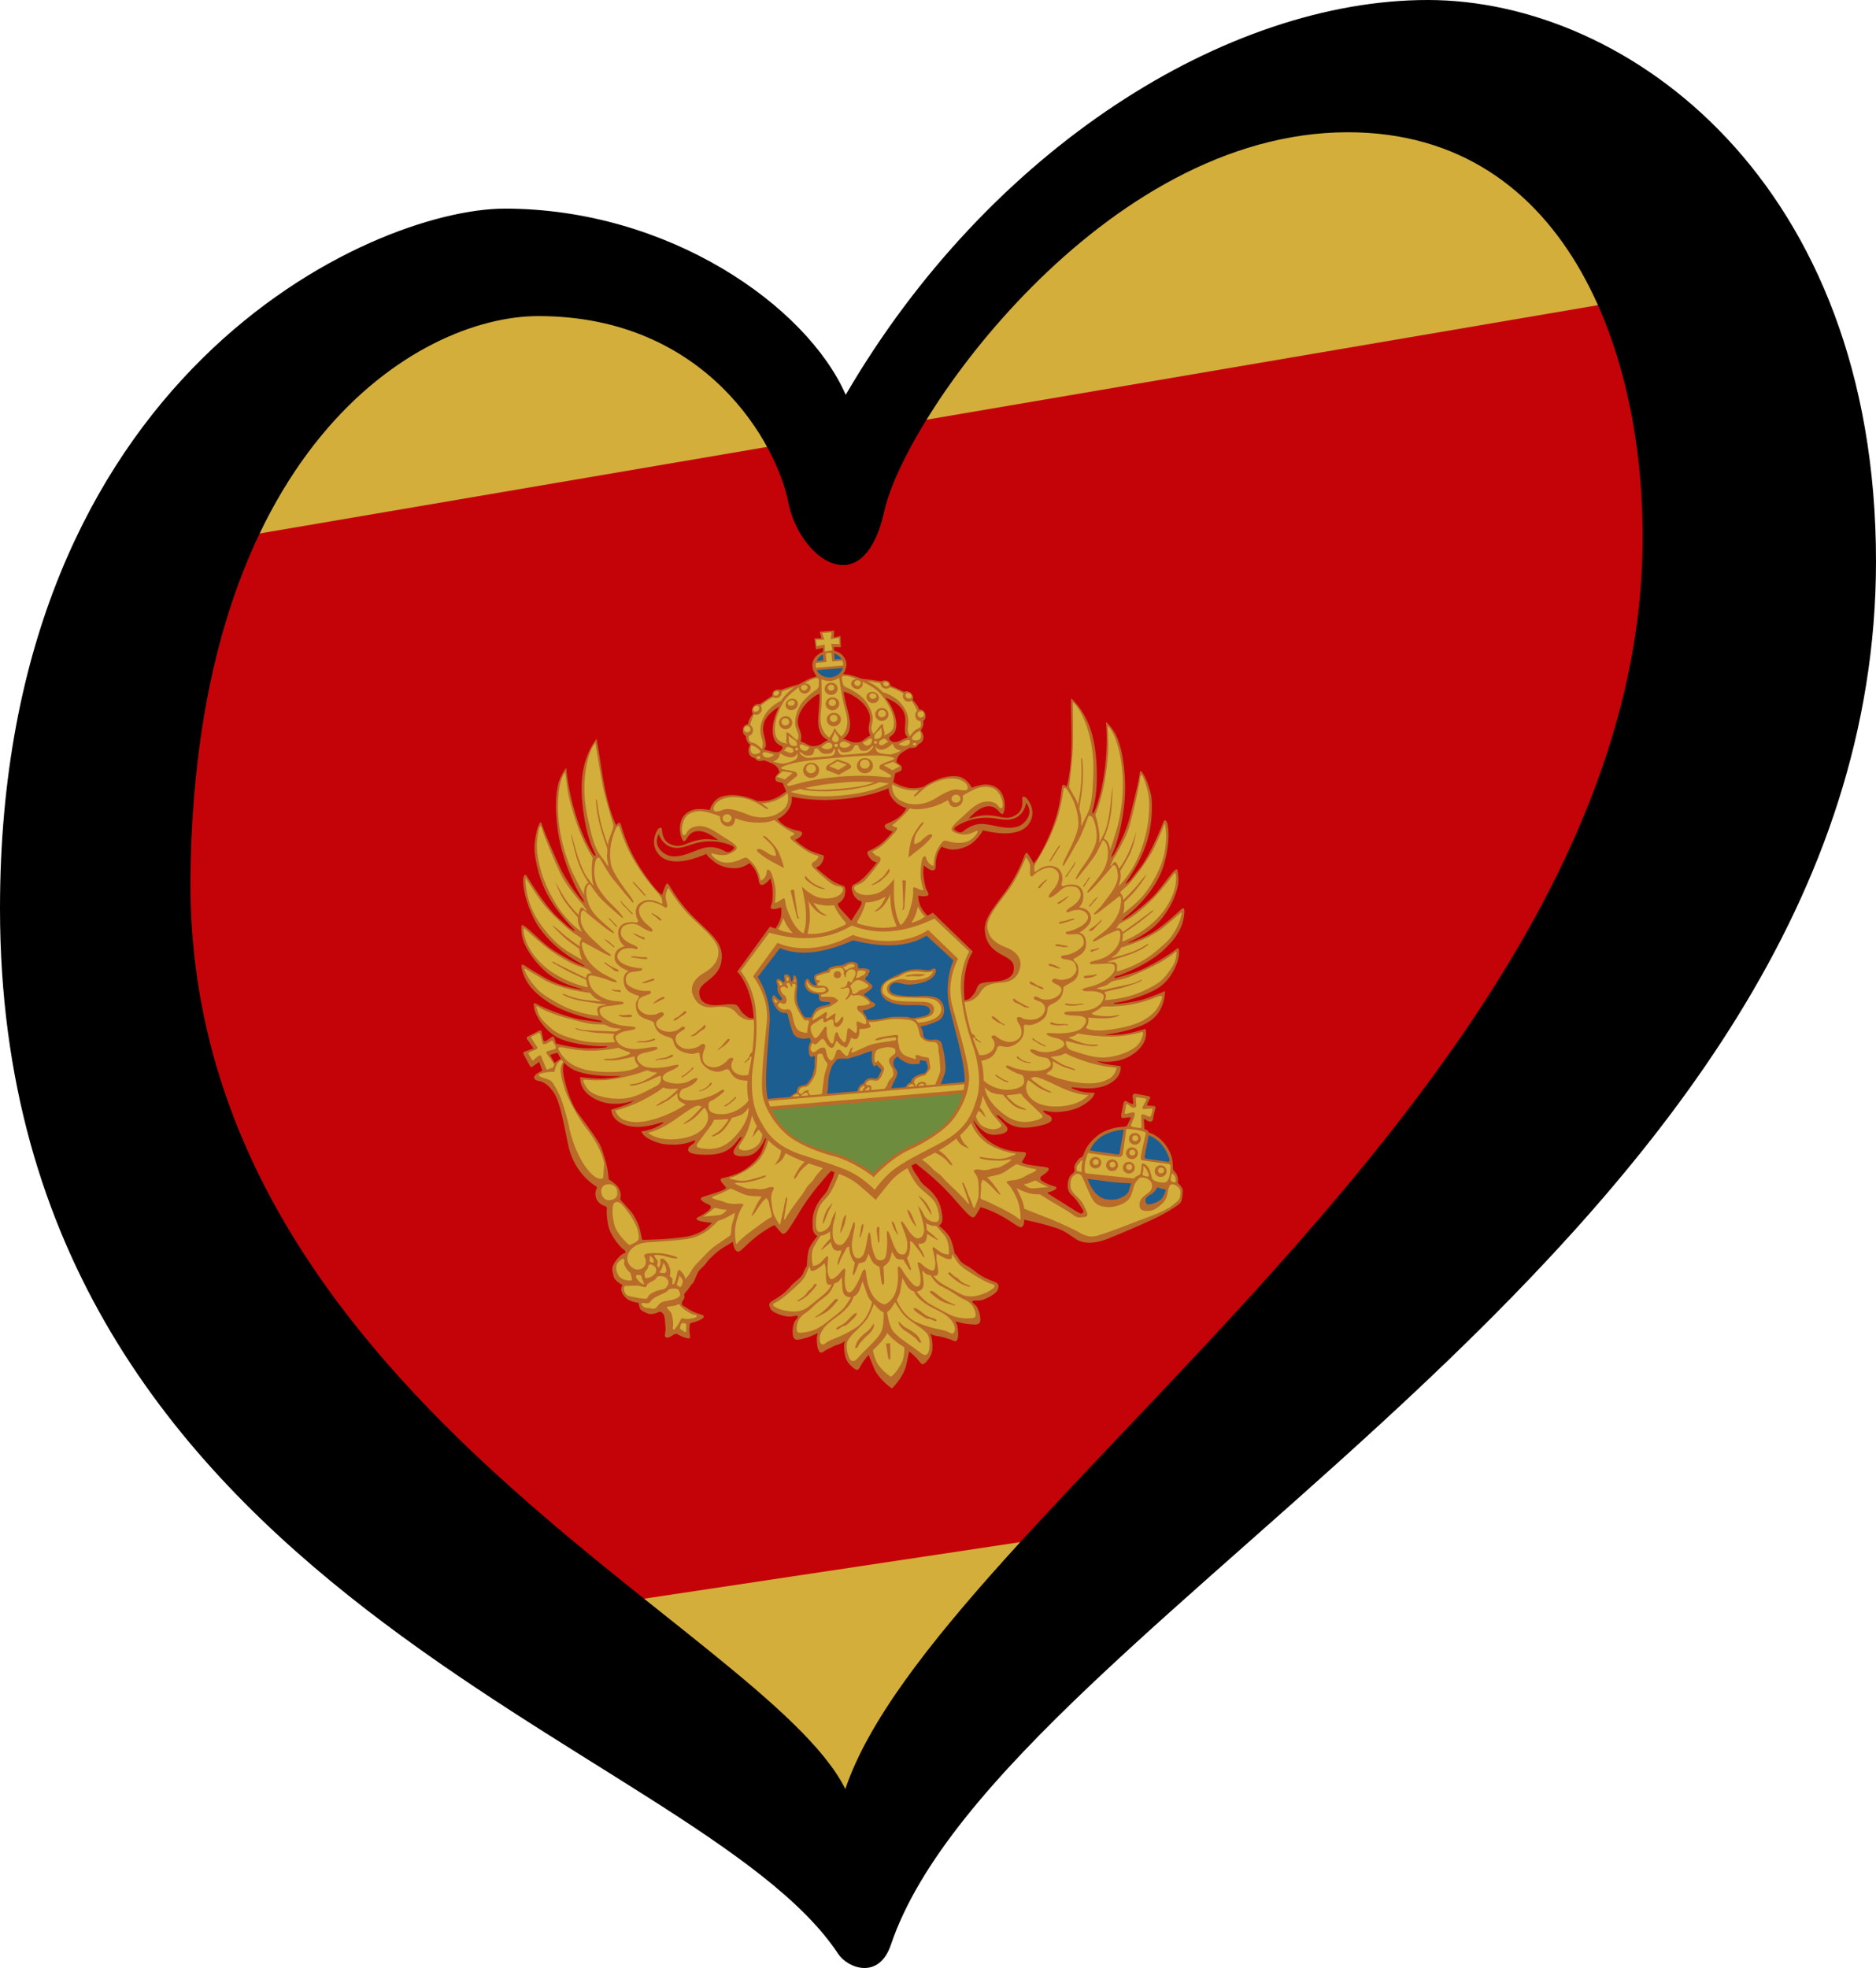 <svg xmlns="http://www.w3.org/2000/svg" xmlns:xlink="http://www.w3.org/1999/xlink" viewBox="0 0 476.7 500" xml:space="preserve"><path d="M29.9 235.2c-27.33 90.363 74.3 146.9 124.6 187.1l109.9-3.5c67.6-67 166.424-169.707 170.124-277.507L398.3 45.525 251.048 76.873l-36.076 47.191-27.645-33.935L66.45 114.35Z" style="fill:#c40308;fill-opacity:1"/><path d="m384.368 33.282-55.63-8.665-75.468 46.678-39.162 36.532-68.756-40.459-67.683 24.743-21.428 45.076 358.861-61.206ZM213.105 473.734l52.672-82.942-111.595 16.778z" style="fill:#d3ae3b;fill-opacity:1"/><g transform="matrix(.949 -.081 .081 .932 629.023 -89.226)"><path d="M-391.394 327.694c1.874-.529 8.39-2.433 12.981-6.158 4.591-3.726 5.487-6.71 5.858-8.323.368-1.612.527-2.88-.66-1.955-1.187.923-4.749 3.725-7.176 5.073-2.429 1.347-4.672 1.982-5.99 2.353-1.32.368-2.376.606-1.108.104 1.265-.5 5.41-1.956 8.602-5.152 3.192-3.197 5.714-7.988 5.768-10.93.053-2.94-.157-2.732-1.103-1.996-.946.735-4.308 4.886-6.198 6.461-1.89 1.577-4.938 3.678-6.46 4.57-1.525.894-3.678 1.892-.684-.157 2.994-2.047 8.666-6.88 10.98-13.132 2.31-6.25 1.89-9.927 1.837-10.558-.052-.63-.578-1.89-1.103-.734-.525 1.154-4.309 8.72-7.354 11.975-3.048 3.257-2.312 2.627-2.995 3.152-.682.525-1.839 1.471-.366-.369 1.471-1.837 4.517-6.093 6.094-10.294 1.574-4.203 1.995-8.406 2.047-10.822.053-2.416-.997-5.777-1.47-6.774-.473-1-.946-1.734-1.105-.58-.156 1.156-2.573 8.615-3.887 12.24-1.313 3.624-3.938 7.722-4.465 8.51-.524.788-1.89 2.416-.42-.315 1.471-2.732 4.307-10.769 4.676-18.385.367-7.617-.683-11.819-1.734-13.92-1.05-2.102-1.96-2.847-1.96-2.847s.18 5.2-1.372 12.67c-1.553 7.471-3.819 11.415-3.819 11.415s-.954 1.076-.3-.717c.443-1.206 1.354-3.86 1.771-8.358.44-4.719.491-10.088-.887-14.659-1.5-4.978-4.104-7.523-4.104-7.523-.726 7.142-.582 16.344-3.199 23.803-.49-.438-1.138-1.248-1.396.401-.478 2.451-1.433 7.053-4.654 12.91-3.224 5.857-4.535 6.634-4.535 6.634s-.597-1.435-1.016-2.21c-.417-.778-.656-1.197-1.194-.12-.535 1.075-2.326 5.2-6.266 9.741-3.938 4.542-6.146 6.753-6.026 10.16.12 3.406 1.91 5.14 4.296 6.693 2.388 1.555 2.807 2.39 2.447 4.243-.358 1.854-2.507 2.51-4.355 2.57-1.852.06-4.179-.12-5.014.358-.836.48-.895 1.673-1.73 2.51-.835.837-1.193 1.313-1.97 1.435-.273.042-.495.067-.667.086-.172-8.985 3.31-12.99 3.31-12.99l-9.73-11.434c-.504.247-1.006.478-1.51.696a2.723 2.723 0 0 0-.285-.432c-1.295-1.654-1.719-3.056-1.719-5.176.484.048 1.455.398 2.337.221.882-.176.22-1.06-.044-1.9-.265-.843-.53-3.76-.354-4.867.177-1.106.264-1.549.264-1.549s1.413 1.55 2.294 1.55c.884 0 .794-.885.927-1.859.2-1.467.89-3.319 2.028-4.335 0 0 1.543 1.063 3.31 1.063 1.762 0 4.143-.487 6.04-2.3 1.896-1.813 1.852-2.256 1.852-2.256s3.527 1.238 6.218 1.372c2.69.132 5.557-.31 6.924-3.14 1.367-2.832-.398-5.44-.705-5.884-.31-.443-1.19-.797-1.19 0s.044 2.92-1.589 3.981c-1.632 1.061-2.91 1.016-4.454.53-1.543-.486-3.704-1.106-6.174-.752-2.215.317-2.515.492-2.553.525.115-.118 2.126-2.18 4.096-2.78 2.03-.62 3.221.22 3.882 1.016s1.234 2.08 1.764.221c.53-1.857.221-3.98-.66-5.352-.884-1.37-2.779-2.256-4.764-2.034-1.985.221-2.689.53-2.689.53s-1.016-2.874-3.573-3.405c-3.12-.648-6.562.525-9.26 2.034 0 0-2.118.488-4.278-.132-1.415-.406-2.83-1.267-3.639-1.81.246-.828.73-2.355.73-2.355s.618-.188 1.264-.43c.646-.243.512-.459.593-.997.08-.538-1.214-1.475-1.214-1.475s-.187-1.617 1.94-2.726c2.126-1.109 1.895-.924 1.895-.924s1.247.231 1.756-.139c.508-.37.508-.6.508-.6s.942-.31 1.288-.878c.345-.567.41-1.387.156-2.049-.25-.663-.567-.789-.219-1.105.345-.315.66-1.072.691-1.608.032-.538.032-.662.032-.662s.723-.254.69-1.357c-.032-1.105-.629-1.547-.976-1.642-.345-.094-.564-.094-.564-.094s-.063-.663-.629-1.545c-.568-.884-.944-1.262-.944-1.262s.408-.313.188-1.039c-.22-.726-.724-1.167-1.227-1.327-.503-.157-1.037 0-1.037 0s-1.667-1.009-2.453-1.419c-.787-.41-.976-.504-.976-.504s-.03-.694-.314-1.073c-.283-.379-.944-.537-1.29-.537-.346 0-.723.19-.723.19s-2.832-.727-3.995-.916c-1.164-.189-1.228-.284-1.228-.284s-2.515-1.199-3.489-1.388c-.976-.189-1.258-.283-1.258-.283s1.018-1.232 1.08-2.65c.064-1.42-.879-2.76-1.885-3.359-.568-.337-.873-.393-1.058-.509l-.02-.977 1.89.19.155-3.042-1.84.233.282-1.83-3.856-.045.282 1.83-1.855-.127.157 2.998 1.951-.252-.189 1.134s-.714.121-1.319.567c-1.006.6-1.857 1.768-1.794 3.188.062 1.42.911 2.682.911 2.682s-.25.063-1.226.251c-.975.19-3.492 1.388-3.492 1.388s-.063.094-1.227.284c-1.163.19-3.994.916-3.994.916s-.377-.19-.724-.19c-.346 0-1.006.158-1.289.537-.283.378-.314 1.073-.314 1.073s-.189.095-.976.504c-.787.41-2.453 1.42-2.453 1.42s-.536-.158-1.039 0c-.503.158-1.006.6-1.226 1.326-.22.726.188 1.04.188 1.04s-.378.377-.944 1.261c-.565.882-.628 1.545-.628 1.545s-.22 0-.566.094c-.346.095-.944.537-.975 1.642-.032 1.103.692 1.357.692 1.357s0 .125.031.662c.032.537.347 1.293.692 1.608.346.316.032.442-.22 1.105-.25.662-.189 1.482.157 2.05.346.567 1.287.876 1.287.876s0 .231.508.601 1.756.14 1.756.14-.23-.186 1.895.923c2.125 1.11 1.94 2.726 1.94 2.726s-1.294.938-1.213 1.475c.081.538-.054.754.592.996.646.243 1.265.431 1.265.431s.483 1.526.73 2.354c-.81.544-2.224 1.405-3.638 1.811-2.16.62-4.279.132-4.279.132-2.697-1.509-6.139-2.682-9.26-2.034-2.558.531-3.573 3.405-3.573 3.405s-.705-.309-2.689-.53c-1.984-.222-3.88.663-4.764 2.034-.882 1.372-1.19 3.495-.66 5.352.528 1.86 1.102.575 1.763-.22.662-.797 1.853-1.637 3.881-1.018 1.97.601 3.981 2.663 4.096 2.781-.039-.033-.337-.208-2.553-.525-2.469-.354-4.63.266-6.173.752-1.543.486-2.822.531-4.454-.53-1.632-1.063-1.588-3.185-1.588-3.98 0-.797-.882-.444-1.19 0-.308.442-2.073 3.052-.706 5.882 1.367 2.83 4.233 3.273 6.923 3.141 2.69-.134 6.218-1.372 6.218-1.372s-.043.443 1.853 2.256c1.896 1.813 4.277 2.3 6.042 2.3 1.765 0 3.307-1.063 3.307-1.063 1.14 1.017 1.831 2.87 2.03 4.335.131.974.044 1.858.926 1.858.881 0 2.293-1.549 2.293-1.549s.088.443.264 1.55c.176 1.105-.088 4.023-.353 4.865-.264.84-.926 1.725-.043 1.901.882.177 1.852-.173 2.337-.22 0 2.12-.425 3.521-1.72 5.175a2.937 2.937 0 0 0-.272.407 35.92 35.92 0 0 1-1.446-.67l-9.73 11.432s3.497 4.025 3.308 13.06v-.064a12.957 12.957 0 0 1-.708-.09c-.777-.12-1.134-.598-1.97-1.436-.835-.836-.895-2.03-1.73-2.509-.835-.479-3.163-.299-5.013-.358-1.85-.06-3.998-.717-4.357-2.57-.357-1.854.061-2.688 2.447-4.243 2.387-1.554 4.177-3.287 4.297-6.694.12-3.406-2.088-5.618-6.027-10.159-3.939-4.542-5.729-8.666-6.266-9.742-.537-1.076-.776-.657-1.194.12-.418.776-1.014 2.211-1.014 2.211s-1.313-.777-4.535-6.634c-3.223-5.857-4.178-10.458-4.655-12.91-.259-1.649-.908-.838-1.396-.4-2.62-7.46-2.475-16.663-3.2-23.804 0 0-2.604 2.545-4.104 7.523-1.377 4.57-1.325 9.94-.886 14.66.417 4.497 1.327 7.152 1.77 8.357.655 1.793-.299.717-.299.717s-2.268-3.944-3.819-11.415c-1.552-7.47-1.373-12.67-1.373-12.67s-.909.745-1.96 2.847c-1.05 2.101-2.1 6.303-1.733 13.92.368 7.617 3.205 15.653 4.676 18.385 1.471 2.731.105 1.103-.42.315-.526-.788-3.152-4.885-4.466-8.51-1.313-3.625-3.729-11.084-3.887-12.24-.158-1.155-.63-.42-1.104.58-.473.998-1.523 4.36-1.47 6.774.052 2.416.472 6.62 2.048 10.822 1.576 4.202 4.622 8.457 6.093 10.294 1.471 1.84.315.894-.368.37-.683-.526.053.103-2.994-3.153-3.047-3.256-6.829-10.82-7.354-11.975-.526-1.157-1.05.104-1.104.734-.052.631-.473 4.307 1.84 10.558 2.31 6.251 7.983 11.085 10.978 13.132 2.994 2.05.84 1.051-.683.157-1.523-.892-4.57-2.993-6.46-4.57-1.892-1.575-5.254-5.726-6.199-6.46-.946-.737-1.155-.947-1.103 1.995.052 2.942 2.575 7.732 5.768 10.93 3.192 3.196 7.334 4.651 8.602 5.152 1.267.502.211.264-1.109-.104-1.318-.37-3.56-1.006-5.989-2.353-2.428-1.349-5.989-4.15-7.177-5.073-1.188-.925-1.029.343-.66 1.955.37 1.612 1.267 4.598 5.857 8.323 4.591 3.726 11.108 5.63 12.981 6.158 1.874.527.554.527.554.527s-.739-.104-4.538-.952c-3.799-.845-9.552-3.856-11.109-4.834-1.557-.979-1.793-1.348-1.583.713.212 2.06 2.402 6.474 5.911 8.535 3.51 2.061 9.842 3.12 11.478 3.197 1.636.08 1.214.317.475.37-.739.052-2.56.052-5.54-.29-2.445-.282-6.075-1.469-7.306-1.889a22.23 22.23 0 0 1-.323-1.35c-.145-.785-.55-.669-.813-.493-.262.172-.407.318-1.276.755-.872.438-.9-.086-.93-.348-.029-.264-.203-1.399-.232-1.979-.029-.584-.349-.613-.754-.438-.407.176-2.352.99-3.077 1.312-.726.32-.058.901.32 1.6.376.7.957 1.718.957 1.718s-1.829.495-2.41.641c-.58.146-.406.554-.26.962.145.406 1.044 2.445 1.276 3.027.232.582.755.233.755.233l1.828-1.077.638 2.444c-.03.04-.845.194-1.77.843-.924.648-.693 1.483.416 1.808 1.108.324 2.403.881 3.835 3.476 1.432 2.597 1.802 7.276 2.68 14.647.878 7.367 5.591 11.122 6.238 11.586.647.464.277.834.277.834s-.647.93-.369 2.365c.277 1.435 1.524 2.271 2.171 2.502.646.23.462.88.462.88s-.324 1.575 0 4.45c.323 2.873 2.68 6.117 3.327 6.674.646.555.693.834.601 1.066-.092.231-.509.047-1.294.648-.786.603-1.664 1.437-2.217 2.456-.555 1.021-.37 1.623-.186 3.014.185 1.391 2.218 2.642 2.218 2.642s-.37.093-.46 1.112c-.093 1.02.645 2.178 1.57 2.92.924.741 2.68 1.112 2.68 1.112s.14.88.231 1.482c.092.604 1.248 1.204 1.987 1.622.74.417 2.171.186 2.772-.093.6-.277 1.016.047 1.385.648.371.604.232 2.92.232 3.848 0 .927-.555 1.9-.232 2.364.324.463 1.202.138 2.08-.37.878-.512 1.11-.14 1.895.37.786.51 2.033.974 2.357.927.323-.047.185-.88.185-1.576 0-.695.125-2.268.448-2.5.153-.11 1.513-.21 2.555-.652.485-.204 1.11-.416 1.155-.88.046-.463-.647-.463-2.17-1.25-1.526-.788-1.803-1.254-2.773-1.902-.97-.648-.508-.88-.508-1.158 0-.276.461-.602.646-.973.185-.37.092-1.204.092-1.204s.786-.788 1.155-1.206c.37-.416.832-1.067 1.34-1.483.508-.416 1.293-2.409 1.802-3.059.508-.648 1.664-1.344 2.356-2.225.693-.88 2.542-2.317 3.605-3.013 1.063-.695 3.927-2.04 3.927-2.04s-.046 1.715.693 2.55c.74.835 1.71-.648 4.99-2.967 3.281-2.317 5.776-3.15 5.776-3.15s.693 1.064 1.57 2.177c.878 1.113 1.664-.047 5.684-5.607 3.171-4.388 7.348-8.399 8.97-9.898.3.133.595.266.89.402-.076.214-.16.456-.244.721-.369 1.152-.967 1.89-1.75 3.5-.783 1.611-1.979 1.98-3.36 4.145-1.382 2.164-1.566 3.636-1.705 5.847-.138 2.21 1.105 2.671 1.105 2.671s-2.026 1.98-2.625 3.453c-.598 1.473-.92 4.467-.92 4.467s-.324.137-1.06 1.657c-.737 1.521-2.073 1.75-4.006 3.684-1.935 1.934-4.098 2.763-5.11 3.36-1.014.6-.738 1.197-.46 1.98.274.782 1.656 1.565 3.268 2.164 1.612.598 2.164.368 3.27.322 1.105-.045.23.83-.23 1.288-.46.462-1.059 2.072-.967 3.868.092 1.797 1.428 1.381 3.086 1.105 1.657-.275 3.591-1.105 3.591-1.105l-.184.508c-.184.506-.276.873-.276 2.303 0 1.427.23 2.117.645 2.484.415.37 1.244-.413 1.842-.597.6-.187 1.612-.783 3.085-1.105 1.473-.323 2.025-.967 2.025-.967s-.368.46-.46 1.473c-.093 1.014-.046 2.532.185 3.408.23.873.874 1.933 1.887 2.854 1.013.922 1.243.507 1.98-.644.736-1.152 2.255-2.626 2.255-2.626s.092.37 1.105 3.638c1.013 3.27 4.328 5.986 4.328 5.986s3.315-2.717 4.328-5.986c1.013-3.269 1.104-3.638 1.104-3.638s1.521 1.474 2.257 2.626c.737 1.15.968 1.565 1.98.644 1.013-.92 1.657-1.98 1.888-2.854.23-.876.276-2.395.186-3.408-.094-1.014-.462-1.473-.462-1.473s.553.644 2.026.967c1.473.322 2.486.92 3.084 1.105.6.184 1.43.966 1.843.597.414-.367.645-1.058.645-2.484 0-1.43-.092-1.797-.276-2.303l-.185-.508s1.935.83 3.592 1.105 2.992.691 3.086-1.105c.091-1.796-.508-3.406-.968-3.868-.46-.459-1.335-1.333-.23-1.288 1.104.046 1.657.275 3.27-.322 1.61-.599 2.992-1.382 3.27-2.164.275-.783.552-1.38-.46-1.98-1.014-.598-3.179-1.427-5.112-3.36-1.933-1.935-3.27-2.163-4.007-3.684-.735-1.52-1.057-1.657-1.057-1.657s-.324-2.994-.922-4.467c-.599-1.475-2.625-3.453-2.625-3.453s1.244-.46 1.105-2.67c-.138-2.212-.32-3.684-1.703-5.848-1.382-2.165-2.58-2.533-3.363-4.145-.782-1.61-1.38-2.348-1.749-3.5a21.097 21.097 0 0 0-.235-.696 95.13 95.13 0 0 1 1.188-.52c1.611 1.484 5.806 5.51 8.987 9.91 4.021 5.563 4.807 6.722 5.685 5.608.877-1.11 1.57-2.177 1.57-2.177s2.495.833 5.776 3.15c3.28 2.318 4.251 3.801 4.99 2.967.39-.439.477-1.168.524-1.727 0 0 1.885.551 4.044 1.307a69.7 69.7 0 0 1 3.801 1.477c2.842 1.203 3.15 1.822 5.411 3.608 2.261 1.786 5.48 1.614 8.53.686 3.046-.926 11.166-3.605 14.42-5.014 3.253-1.41 5.583-2.646 5.926-3.3.342-.652.718-2.474.718-3.125 0-.653-.718-1.614-.959-1.787-.238-.173-.135-.688-.068-1.099.068-.413-.136-1.649-.649-2.2-.514-.55-.445-.754-.377-2.337.145-3.35-2.247-7.576-5.636-8.92 0 0-.09-.39-.366-.62-.272-.23-.73-.436-.73-.436s.067-1.927.045-2.34c-.022-.414.16-.366.391-.253.228.114.593.574 1.142.712.55.137.892-.254 1.007-.872.113-.619.571-1.858.777-2.478.207-.618-.047-.71-.298-.779-.25-.07-1.074-.16-1.464-.254-.388-.09-.388-.114-.297-.32.093-.205.23-.526.731-1.308.504-.78.047-.803-.435-.962-.48-.16-2.65-.826-3.246-.919-.596-.092-.733.413-.733.665 0 .254.023 1.354.046 1.767.023.413-.365.298-.594.184a8.447 8.447 0 0 1-1.166-.758c-.412-.32-.709-.022-.87.437-.16.458-.662 2.341-.822 2.891-.16.551-.115.986.114 1.077.23.093 1.303 0 1.944 0 .64 0 .273.368.273.368s-.686 1.124-.915 1.56c-.228.436-.617.505-1.143.505s-1.408-.007-1.408-.007-3.514.132-6.1 2.056c-2.587 1.923-3.316 3.514-3.714 4.441-.398.93-.86.73-1.26 1.062-.398.332-1.525 1.526-1.525 2.256 0 .73.265 1.126-.86 1.855-1.13.73-2.058 3.913-.532 5.571 1.525 1.656 2.122 3.313 2.587 4.11.462.796 0 1.127-.399 1.127-.397 0-1.228-.676-1.922-1.194-.694-.517-4.197-3.253-5.702-4.375-1.507-1.124-.398-.995-.398-.995s.383.035 1.262-.335c.877-.37 1.017-.833.137-1.112-.877-.277-2.587-1.25-3.048-1.715-.463-.463-.693-.973.185-1.437.877-.463 2.818-1.715 1.294-2.132-1.526-.419-3.328-.74-4.807-1.159-1.479-.417-1.618-.834-1.618-.834l.972-1.39s.785-1.112-.139-1.252c-.924-.14-3.142-.417-5.175-1.299-4.06-1.759-6.605-4.742-7.548-8.383l.067-.088c.76 1.501 2.525 4.306 5.188 4.393 3.64.12 4.057-1.017 3.222-2.212-.835-1.195-1.79-2.27-2.028-2.629-.24-.359-.3-.838.655.06.955.898 2.773 3.944 8.264 3.586 5.49-.358 5.462-1.435 5.462-1.733 0-1.054-1.118-1.22-1.777-1.882-.344-.345-.553-.846.555-.423s3.824.924 7.52.131c1.458-.31 5.324-1.999 5.698-3.962 0 0-2.454-.134-4.168-.873-1.716-.74-2.745-1.347-.924-.977 1.821.37 5.357 1.108 8.47.053 1.82-.618 4.17-2.09 4.17-4.783 0 0-3.378-.713-4.618-1.163-1.24-.449-1.636-.792-1.636-.792s4.826 1.531 9.208-.688c4.38-2.219 4.564-5.257 4.564-5.97 0-.715-.105-.927-.105-.927s-3.984.98-6.965.952c-2.982-.026-3.906-.29-3.906-.29s8.34-.239 12.533-2.802c4.195-2.563 4.434-7.61 4.434-7.61s-4.75 1.69-7.73 2.035c-2.982.342-4.804.342-5.542.29-.739-.053-1.16-.29.475-.37 1.638-.078 7.968-1.137 11.478-3.197 3.51-2.062 5.7-6.476 5.911-8.535.211-2.06-.026-1.69-1.584-.713-1.557.978-7.308 3.99-11.107 4.834-3.799.848-4.538.952-4.538.952s-1.46-.07.42-.59zm-150.1 9.58c-.406.233-1.683.96-1.683.96s-.668-1.368-.842-1.775c-.174-.408-.087-.583.144-.583.233 0 .93-.203 1.481-.26.08-.01.151-.022.215-.037.184.525.426 1.094.744 1.665-.02.02-.04.03-.06.04zm51.18 29.97c-1.017 1.902-3.789 3.895-5.822 4.775-2.033.88-4.25 1.16-5.175 1.297-.924.14-.139 1.252-.139 1.252l.97 1.392s-.138.416-1.617.834c-1.479.416-3.28.74-4.805 1.158-1.525.416.416 1.668 1.293 2.133.878.462.647.973.185 1.436-.462.464-2.17 1.437-3.049 1.715-.878.278-.74.743.138 1.113s3.281.833 3.281.833-.046.093-1.524 1.206c-1.479 1.112-4.067 1.854-5.776 1.946a76.73 76.73 0 0 1-7.84.046c-3.428-.156-3.822-.235-3.822-.235s-.118-1.144-.355-2.838c-.236-1.693-1.26-4.097-2.048-5.199-.789-1.104-2.442-3.31-2.442-3.31s.04-.473.157-1.024c.118-.55.04-1.143-.36-2.184-.402-1.042-2.404-2.563-2.404-2.563s-.08-1.12-.08-2.163c0-1.04-.72-5.126-1.363-7.048-.64-1.922-3.764-6.968-5.206-9.37-1.442-2.403-2.298-5.965-2.734-8.73-.436-2.766-.26-3.668-.116-4.396.064-.319.2-.609.328-.867a8.591 8.591 0 0 0 2.318 2.082c4.195 2.563 12.533 2.801 12.533 2.801s-.924.265-3.905.291c-2.98.026-6.965-.952-6.965-.952s-.106.212-.106.926c0 .714.186 3.752 4.565 5.971 4.38 2.22 9.208.688 9.208.688s-.396.343-1.636.792c-1.24.45-4.617 1.163-4.617 1.163 0 2.693 2.351 4.165 4.168 4.783 3.114 1.056 6.65.316 8.471-.053 1.82-.37.792.235-.924.977-1.714.74-4.168.873-4.168.873.376 1.963 4.242 3.651 5.7 3.962 3.693.793 6.41.292 7.52-.13 1.108-.424.896.077.553.422-.659.661-1.777.828-1.777 1.882 0 .3-.028 1.375 5.462 1.733 5.49.358 7.308-2.688 8.263-3.586.955-.897.895-.419.656-.06-.238.357-1.193 1.434-2.028 2.63-.836 1.194-.418 2.331 3.222 2.211 2.681-.088 4.455-2.932 5.204-4.424l.05.07.147.195c-.34.88-.93 2.32-1.58 3.54zm44.28-118.76c-.496-.945-.759-1.39-.759-1.39s2.068.97 3.3 2.361c1.23 1.393 1.202 2.127 1.386 2.811.184.683 0 1.942-.183 3.124-.184 1.181-.184 1.891.053 2.311.235.42.445.63.445.63s-.918.236-1.78.578c-.865.342-1.99.656-2.618.131-.629-.525-.785-.893-.392-1.234.392-.342 1.857-.762 2.041-3.282.18-2.52-.99-5.094-1.49-6.04zm-11.28 6.857c.472-1.197.666-2.34.305-4.792-.303-2.06-.703-3.826-.805-6.047 0 0 1.528.335 3.723 2.341 2.193 2.006 2.695 4.068 2.695 5.072 0 1.002-.529 2.23-.612 3.205-.083.975.277 1.84.277 1.84s-.806.332-1.527.833c-.722.502-1.222.81-2.333.753-1.112-.056-1.779-.557-2.418-.892-.639-.335-1.054-.39-1.054-.39s1.27-.724 1.74-1.923zm-10.7-8.498c2.195-2.005 3.722-2.34 3.722-2.34-.1 2.22-.5 3.985-.806 6.046-.36 2.452-.166 3.595.306 4.792.473 1.2 1.75 1.923 1.75 1.923s-.416.056-1.056.39c-.638.334-1.305.836-2.417.892-1.11.055-1.61-.25-2.333-.753-.723-.5-1.528-.834-1.528-.834s.361-.864.277-1.839c-.083-.975-.61-2.202-.61-3.205.01-1.004.51-3.066 2.7-5.072zm-7.91 12.197c-.629.525-1.754.211-2.619-.13-.864-.343-1.78-.579-1.78-.579s.21-.209.445-.63c.236-.419.236-1.129.052-2.31-.183-1.183-.367-2.442-.183-3.125.183-.684.157-1.418 1.387-2.81 1.231-1.392 3.3-2.362 3.3-2.362s-.263.445-.76 1.39c-.498.946-1.676 3.52-1.492 6.041.184 2.52 1.65 2.94 2.042 3.282.39.34.23.708-.4 1.233zm29.24 21.078c-2.162 1.195-3.396.93-3.308 1.813.09.885 2.027 1.55 2.027 1.55s-1.984 2.122-3.528 3.096c-1.542.973-3.353 1.592-3.353 1.592s-.616.09-.264 1.062c.354.973.971 1.636 1.455 1.902.485.265.751.354.751.354s-2.69 2.875-3.88 3.804c-1.192.93-1.854 1.238-2.823 1.637-.97.398-.484 1.99-.265 2.7.22.705 1.058 1.68 1.544 1.812.483.133.661.486.044 1.46-.462.726-2 2.657-2.735 3.722l-.045.023c-.729-1.058-2.289-3.014-2.753-3.745-.617-.974-.44-1.327.044-1.46.485-.133 1.324-1.106 1.544-1.813.22-.709.705-2.3-.267-2.699-.969-.399-1.63-.708-2.82-1.637-1.192-.929-3.882-3.804-3.882-3.804s.265-.089.75-.354c.486-.266 1.103-.929 1.456-1.902.352-.973-.265-1.062-.265-1.062s-1.808-.619-3.352-1.592c-1.542-.974-3.528-3.097-3.528-3.097s1.94-.664 2.03-1.549c.087-.885-1.148-.619-3.309-1.813-2.16-1.194-2.867-2.698-2.867-2.698s2.514-.84 3.75-3.362c.436-.893.541-1.708.495-2.39l.095.032c4.014 1.307 8.706 1.83 12.9 1.83 4.187 0 8.877-.526 12.883-1.83l.095-.032c-.047.682.058 1.497.495 2.39 1.235 2.521 3.75 3.362 3.75 3.362s-.7 1.51-2.86 2.71z" style="fill:#b96b29"/><path d="M-433.564 328.794c0-6.785 3.122-11.076 3.122-11.076l-8.493-9.73c-8.089 3.127-15.5 3.317-22.098-.04-6.598 3.357-14.009 3.167-22.096.04l-8.496 9.73s3.123 4.291 3.123 11.076c0 6.786-1.312 11.82-2.079 15.103-.766 3.283-1.422 9.411.33 13.79 1.75 4.376 3.61 8.207 11.161 11.381 7.551 3.174 11.491 4.814 14.117 7.004 2.627 2.187 3.94 3.938 3.94 3.938s1.313-1.752 3.94-3.938c2.625-2.189 6.565-3.83 14.117-7.004 7.55-3.174 9.411-7.005 11.162-11.38 1.75-4.38 1.094-10.508.328-13.79-.76-3.28-2.07-8.31-2.07-15.1z" style="fill:#d3ae3b"/><path d="M-436.234 331.594c-1.065-6.48 2.671-12.189 2.671-12.189l-7.27-8.5c-5.603 3.146-13.399 2.723-20.175-.394-6.774 3.116-14.573 3.54-20.173.393l-7.27 8.501s3.735 5.708 2.668 12.19c-1.067 6.48-3.363 16.735-2.789 20.918.574 4.184 3.528 9.024 6.563 11.567 3.035 2.543 7.547 4.677 10.745 5.825 3.2 1.148 6.318 3.363 7.795 4.512a28.838 28.838 0 0 1 2.46 2.134s.985-.985 2.462-2.134c1.477-1.149 4.594-3.363 7.792-4.512 3.2-1.148 7.713-3.282 10.747-5.825 3.036-2.543 5.99-7.384 6.563-11.567.57-4.2-1.73-14.45-2.8-20.93z" style="fill:#b96b29"/><path d="M-436.934 332.364c-1.053-6.998 2.104-12.635 2.104-12.635l-6.563-7.308c-5.547 2.85-12.289 2.113-19.634-.434-7.344 2.547-14.085 3.282-19.633.434l-6.564 7.308s3.16 5.637 2.106 12.635c-1.053 6.998-2.663 14.924-2.354 19.57.021.32.055.644.101.972h5.978s.346-.403 1.012-.687c.664-.287.854-.478.854-.478s.127-1.207.855-1.46c.728-.256 1.045-.256 1.33-.256.285 0 .507-.063.855-.413.35-.349 1.297-1.206 1.71-2.413.411-1.207.665-1.684.665-2.478 0-.793.285-2.063.285-2.063s-.159-.38-.76-.158c-.602.222-.697-.38-.759-.985-.064-.604-.032-1.84.316-2.413.348-.572.475-.763.475-.763l-.254-.95s-3.799.76-4.463-2.193c-.665-2.953-.792-4.384-.887-4.699-.095-.319-.19-.479-.697-.445-.507.031-1.583-.317-2.343-1.843-.76-1.524-.823-2.159-.602-2.762.222-.604.634-.38.76-.19s1.14 1.651 1.552 1.237c.411-.413.19-.413-.38-1.556-.57-1.143-.38-1.523-.317-2.097.063-.57-.189-1.334-.189-1.65 0-.317.348-.572.696-.414.35.16.665.413.823.604.158.19.222.478.54.287.316-.19.125-1.24.125-1.588 0-.35.412-.604.92-.318.505.286.758.825.758 1.206 0 .382.032.731.222.731s.412-.572.443-.954c.031-.379.253-.952.602-.475.35.475.475 1.176.35 1.905-.128.73.125.35-.128 1.62-.252 1.271-.379 1.842-.348 2.795.032.952.063 1.492.538 2.668.475 1.175.854 2.54 1.741 2.571.887.031 1.14.031 1.14.031s.981-1.905 1.742-2.35c.76-.444 1.836-.509 2.596-.604.76-.096 1.076-.318 1.076-.509 0-.19-.253-.253-1.17-.38-.918-.127-1.678-.35-1.709-1.049-.032-.698.157-1.302-.444-1.333-.6-.032-2.089-.51-2.627-1.493-.538-.985-.412-1.208-.348-1.746.063-.54.76-1.62 1.203-.604.444 1.017.73 1.143 1.108 1.365.38.224.886.287.634-.413-.254-.698-.412-1.142-.349-1.649.063-.51.412-.73.824-.826.411-.096 1.646-.478 2.28-.604.631-.126.664-.189.664-.189s.063-.445.886-.699a5.958 5.958 0 0 1 1.963-.285c.601 0 1.044.095 1.836-.287.792-.38 1.424-.443 1.931-.412.506.032.887.223 1.267.476.38.255.253.604.253.953 0 .35.063.54.601.54.54 0 1.015 0 1.521.19.508.191 1.204.476.76 1.016-.442.541-.473 1.144-.76 1.112-.283-.032-.252.286-.38.477-.126.19-.22.35.097.54.314.19.347.381.791.793.442.413 1.107.858.442 1.525-.663.666-1.835 1.207-1.835 1.207s-.666.316.094.763c.76.443 1.11 1.365 1.394 1.523.284.16.57.413.76.508.19.096.158.73.158.73s-.41.287-.98.51c-.57.222-1.173.476-1.71.476-.539 0-.824 0-.602.508.221.507.602 1.05.696 1.333.095.286.222.795.222.795s.885.19 1.678.19c.791 0 1.14.031 2.881-.159 1.741-.189 2.25-.254 3.927-.064 1.68.19 1.93.128 2.374.286.443.16.886.383.886.383s2.375-.033 3.673-.318c1.298-.286 1.616-1.113 1.427-1.556-.19-.445-.16-1.11-2.439-1.43-2.278-.319-3.197-.19-5.003-.54-1.804-.35-4.623-1.27-5.128-3.525-.508-2.255 1.33-3.207 2.248-3.65.918-.447 2.912-1.145 3.831-1.525.917-.382 2.597-.762 4.37-.509 1.771.255 2.784.73 3.481.318.696-.413 1.267-.096 1.14.54-.125.634-.823 1.937-2.818 2.54-1.994.604-4.399.667-5.698.318-1.299-.35-2.279-.858-3.07-.573-.792.286-1.679 1.271-.825 2.445.857 1.177 5.226 1.525 6.396 1.651 1.172.13 5.51-.19 6.744 1.97s.252 4.572-1.203 5.113c-1.456.54-2.69.89-3.799 1.048l-1.108.158s.506 1.144.506 1.621c0 .476-.063 1.365.476 1.713.538.351 1.3.604 2.217.51.918-.095 2.026.54 2.09 1.365.062.825.316 1.968.41 3.62.096 1.651 0 3.017 0 3.017s-.063.636-.284 1.238c-.222.604-1.362 2.943-1.362 2.943h6.375c.046-.328.08-.652.102-.972.26-4.71-1.35-12.63-2.4-19.63z" style="fill:#1d5e91"/><path d="M-486.614 356.014c1.25 3.571 3.826 7.187 7.748 9.55 5.45 3.281 7.804 2.848 12.944 6.192 5.141 3.344 4.831 3.902 4.893 3.902.062 0-.248-.559 4.894-3.902 5.14-3.345 7.493-2.91 12.943-6.193 3.923-2.362 6.498-5.978 7.747-9.549h-51.158z" style="fill:#6d8c3e"/><path d="M-482.154 328.424c.585.615 1.017.802 1.91.71.894-.095 1.11.555 1.263 1.263.154.71.154 2.372.801 3.912.646 1.54 2.803 1.633 2.803 1.633.06-.743.32-1.742.647-2.557.058-.146.338-.833-.432-.833s-.739-.308-1.2-1.047c-.462-.739-1.356-2.71-1.57-3.974-.216-1.263.184-3.142.4-3.819.215-.678.246-1.14 0-1.263-.248-.124-.74 0-.74 0s.185.585-.032.677c-.215.094-.4-.308-.553-.738-.155-.432-.339-.37-.647-.34-.308.031-.308.31-.092.617.215.307.092.861.092.861s-.678-.492-.955-.616c-.277-.122-.924.124-.986.494-.06.368.247 1.323.832 1.816.585.494.585 1.51.4 1.973-.184.461-1.047.4-1.232.185a.525.525 0 0 0-.8 0c-.25.28-.5.44.09 1.05zM-482.494 326.794s-.339-.276-.462-.43c-.123-.156-.37-.495-.37-.495s-.062.154-.062.524.4.771.4.771l.49-.37zM-481.204 322.514c.278-.123.493-.186.278-.493-.216-.308-.4-.647-.617-.709-.216-.06-.4-.03-.4-.03s.246.555.307.894c.06.34.16.46.43.34zM-479.594 321.214c-.03.277.031.401.277.277.247-.124.34-.462.215-.709-.123-.246-.4-.43-.4-.43l-.185-.125c-.02 0 .11.71.08.98zM-477.294 321.584c.03-.308-.093-.646-.093-.646s0 .37-.154.586c-.154.215-.123.154.031.34.15.19.18.03.21-.28zM-473.674 337.244c.453 1.05 1.604-.595 2.65-1.925 1.045-1.329 1.011-.313.871.77-.139 1.085.28 2.24.698 2.975.418.732.767.313.94-.212.175-.522.314-1.607.663-2.132.35-.525.697-.07.732.384.035.454.592 1.47 1.115 2.063.522.596.767-.209.941-.943.174-.734.383-1.854.523-2.31.14-.454.627-.069.627-.069s.35.35 1.047 1.014c.695.666.766-.385.836-.907.07-.526-.105-1.68.104-1.856.21-.174.801.246 1.71.702.905.453.871-.42.767-.91-.106-.489-.627-1.609-1.36-2.238-.732-.63-.836-1.364-.592-1.68.243-.313 1.115-.035 1.672-.104.56-.07.838-.139 1.256-.208.418-.07.418-.49.418-.49s-.313-.525-.906-1.049c-.594-.526-.94-.944-1.673-1.12-.733-.175-1.743 0-1.743 0l-.105-.21c-.104-.209-.313-.209-.453 0-.14.21-.488.49-.768.734-.278.245-.453.385-.627.28-.175-.105.14-.35.14-.35s.383-.279.732-.98c.348-.7.453-1.365.174-1.679-.279-.316-1.046 0-1.464 0-.419 0-.663.07-.697-.14-.036-.21.418-.104.941-.176.524-.069.837-.699 1.011-1.224.174-.525.314-.455.628-.14.313.315.594.245.662.034.068-.21.35-.733.697-1.259.35-.524.558-1.258.174-1.747-.384-.49-1.325-.422-1.708-.104-.383.313-.627.628-.73 1.397-.106.77-.315.35-.315.104 0-.245-.314-.63-.175-.944.14-.313 0-.665 0-.665s-.069-.663-.802-.804c-.733-.14-1.569.035-2.3.21-.733.175-.594.806-.594.806s-.558.033-1.15.104c-.593.07-1.29.313-1.849.453-.557.141-.767.21-.767.49s.105.735.105.735.453 0 .697.14c.244.14.104.384-.175.49-.278.105-.383.14-.383.488 0 .351.14.421.418.421.278 0 .872 0 1.57.313.697.314.871.943.801 1.293-.07.351-1.047.805-1.535.805s-.627.106-.627.42c0 .315.593.281.593.281s.592.034 1.743.173c1.151.141 1.325.386 1.85.84.521.455.138.56-.106.7-.244.14-.628.454-1.01.595-.385.14-.629.42-.978.488-.349.07-1.22.036-2.824.666-1.604.63-2.162 2.73-2.162 2.73s.21-.072.941-.458c.732-.384 1.64-.804 2.476-1.328.836-.523.836.246.418.98-.418.733.384.593.628.384.244-.21.558-.42 1.36-.84.802-.419.522.245.522.245s-.244.49-.313 1.645c-.07 1.154 1.15.07 1.708-.665.558-.734.802 0 .383.84-.418.84-1.22 1.503-1.673 1.503-.454 0-.802-.489-.837-.769-.035-.28.14-1.12-.139-1.329-.28-.209-1.082.035-1.674.384-.593.35-.733.071-.872-.244-.14-.315.21-.42.07-.629-.14-.21-.453 0-.698.104-.244.104-.802.42-1.882.98-1.082.558-1.01.872-1.01 1.677s.2.99.65 2.04z" style="fill:#d3ae3b"/><path d="M-463.214 319.734c.227-.144.64-.309.64-.309s.514-.123.987-.186c.473-.062.391-.33.287-.555-.102-.229-.287-.31-.903-.31-.619 0-1.01.31-1.36.452-.35.145-.762.248-.762.248s.083.103.31.433c.22.35.57.39.79.24zM-460.694 322.234c.247 0 .515-.145.515-.145s.451-.227.865-.37c.411-.145.576-.207.822-.7.247-.495-.268-.495-.987-.679-.72-.188-1.07.06-1.152.328-.084.268-.063.576-.35 1.092-.29.51.04.47.29.47zM-460.924 322.864c-.699 0-1.48 1.05-1.77 1.235-.289.185-.124.37-.124.37s.206.433.287.844c.084.413.104 1.113.104 1.113s.103.042.514.042c.413 0 .66-.207 1.051-.495.392-.288.7-.392 1.256-.495.557-.102.823-.205 1.44-.534.62-.329-.329-.906-.987-1.44-.66-.51-1.07-.62-1.77-.62zM-470.234 325.284c.554-.062.801-.338.801-.646s-.28-.647-.986-.585c-1.735.154-3.417-.468-3.727-2.187 0 0-.585 1.076.493 2.28 1.09 1.2 2.87 1.2 3.43 1.14zM-476.144 352.604a.755.755 0 0 0 .306.305h2.658c.453-.127.456-.544.478-.832.026-.343.29-1.317.657-3.084.368-1.765 1-3.028 1.261-3.74.262-.712-.263-.948-.447-1.397-.184-.447-.473-1.237-.552-1.632-.079-.396-.709-.343-1.05-.317-.343.026-.396.58-.448 1.107-.052.525-.289 2.081-.55 3.425-.264 1.344-1.788 3.136-2.208 3.53-.42.396-.762.554-1.05.554-.29 0-.92 0-1.236.185-.314.185-.629.686-.656 1.08-.026.395.605.606.605.606s.5-.29.683-.527c.184-.237.604-.29 1.024-.368.42-.079.473.078.315.288-.16.2-.11.25.21.81zM-480.214 352.464c-.2.071-.348.271-.439.437h1.737a.934.934 0 0 0-.168-.437c-.21-.26-.77-.13-1.13 0z" style="fill:#d3ae3b"/><path d="M-477.854 352.414c-.212.115-.468.303-.598.49h1.87c.066-.175.087-.408-.142-.595-.42-.35-.84-.06-1.13.1zM-461.634 351.644c-.204 0-.385.182-.679.385-.293.204-.383.521-.428.771a.171.171 0 0 0 .011.108h.794a.145.145 0 0 0 .053-.108c0-.228.09-.432.43-.726.35-.3.03-.43-.17-.43zM-460.074 352.504c0-.248-.09-.475-.27-.452-.18.023-.475.34-.723.521a1.578 1.578 0 0 0-.317.336h1.174c.07-.14.14-.29.14-.41z" style="fill:#d3ae3b"/><path d="M-452.854 343.874c.563-.408.474-.52.495-.95.022-.432.022-.567-.203-.725-.226-.16-1.06-.52-1.85-.52s-2.28.18-2.845.564c-.565.386-.836 1.767-.836 2.49 0 .723.113.838.316.838s.542-.52.542-.52.744.973 1.196 1.653c.452.68.248.95.047 1.47-.204.521-.948 1.902-1.535 2.197-.589.295-1.04.021-1.739-.09-.699-.114-1.084.09-1.49.497-.406.407-.02.726.226.726.25 0 .587-.023.858.316.188.235.061.772-.034 1.082h3.46c.59-.262.996-1.072 1.155-1.514.182-.497.926-1.153 1.288-1.492.36-.34.406-.567.406-1.314 0-.747-.203-1.177-.476-1.697-.27-.52-.474-1.269-.384-1.698.06-.46.81-.93 1.37-1.34z" style="fill:#d3ae3b"/><path d="M-458.544 335.244c.346.562.174.67-.323.776a5.694 5.694 0 0 1-1.81.13c-.776-.065-.756.043-.776.432-.02.388-.088 1.208-.54 1.811-.453.604-1.014.367-1.359.13s-.539-.174-.668.258-.367.734-.733 1.38c-.367.647-.604.67-.863.604-.259-.065-.496-.453-.755-.475-.259-.022-.669-.538-1.057-1.165-.388-.624-.582.064-.84.605-.26.538-.517.928-1.014.861-.496-.063-1.056-.99-1.336-1.552s-.453-1.1-.884-1.079c-.43.022-1.143.928-1.618 1.164-.475.238-.604.152-.819-.149-.215-.302-.496.108-.776.82-.28.711.022 1.313.41 1.508.388.194 1.164-.367 1.682-.712.517-.344.754-.258 1.294-.258s.496.885.733 2.177c.237 1.294.992 1.467.992 1.467s.26.216.841-.775c.582-.992.646-1.963 1.208-1.963.56 0 .604.13 1.164.905.561.776 1.035 1.358 1.358.776.323-.583.604-1.445.971-1.746.366-.303.711-.389.323.172-.389.561-.56 1.164.237.928.798-.236 3.838-1.467 5.067-1.703 0 0 1.444-.237 3.105-.323 1.66-.088 2.07-.195 2.717-.195.646 0 .668-.065.712-.496.042-.432-.302-.345-1.51-.345-1.207 0-2.049.151-2.89.281-.84.13-1.228.107-1.079-.108.152-.216.39-.367 1.36-.517.97-.15 2.954-.26 3.99-.28 1.033-.022.71.301.623.991-.087.69.087 1.704.152 2.351.063.646.085.841.646 1.746s2.5 1.467 3.062 1.77c.561.301.475 0 .453-.54-.022-.539.431-.518.927-.238.495.282 1.315.52 1.897.67.582.15.668.258.668.56 0 .302.065.971.131 1.597.063.625.042.818-.217 1.207-.259.39-1.358 1.508-1.358 1.508s-.496 0-1.553.261c-1.057.26-1.38.755-1.488 1.186-.107.431.195.561.238.733.023.095.014.328.001.518h.244c.09-.15.215-.349.38-.562.367-.474 1.295-.582 1.897-.302.396.185.401.6.36.863h2.414c.326-.629 1.1-2.133 1.302-2.589.258-.58.41-.948.431-1.746.022-.798.107-3.88-.043-4.054-.15-.173.043-.69 0-1.553-.044-.862 0-1.51-1.596-1.66-1.597-.15-2.092-.818-2.63-1.359-.542-.538-.41-1.789-.84-3.298-.433-1.509-1.489-1.747-3.365-2.114-1.877-.365-3.257-.409-4.658-.279-1.4.13-3.147.324-4.118.236-.95-.12-.8.16-.45.72z" style="fill:#d3ae3b"/><path d="M-449.484 352.564a1.183 1.183 0 0 0-.346.342h1.63a.636.636 0 0 0-.16-.472c-.24-.3-.72-.13-1.12.13zM-446.564 352.454a1.481 1.481 0 0 0-.54.452h1.652a.644.644 0 0 0-.009-.19c-.05-.26-.55-.54-1.1-.26zM-487.284 353.484c.092.512.212 1.031.361 1.553h51.785c.15-.52.27-1.04.36-1.553zM-452.384 328.744c1.636 1.09 6.83 1.147 9.27 1.636 2.438.487 2.268 2.353 1.52 3.328-.746.977-4.177 1.094-4.792 1.176.332.23.832.947.832.947s.374-.027 1.406-.115c1.032-.085 2.841-.343 4.075-1.377 1.234-1.032 1.147-2.696.058-3.815-1.09-1.12-2.899-1.234-4.736-1.435-1.836-.2-3.27-.345-5.337-.689-2.065-.344-3.07-1.176-3.07-2.382 0-1.205 1.12-1.836 1.923-2.066.803-.229 2.094-.572 3.242-.144 1.148.431 2.497.487 4.764.202 2.268-.288 2.784-1.866 2.784-1.866s-.288.144-1.435.172c-1.148.028-1.98-.487-4.074-.518-2.097-.028-2.843.72-3.818 1.063-.976.345-3.586.604-4.36 2.296-.77 1.7.12 2.5 1.76 3.59z" style="fill:#d3ae3b"/><ellipse ry=".962" rx=".977" cy="320.934" cx="-465.994" style="fill:#b96b29"/><path d="M-445.014 322.574c-1.293-.114-2.986.23-2.986.23s.315.258.746.23c.43-.03 1.206-.059 2.468.17 1.263.231 2.181-.373 2.181-.373s-1.12-.14-2.41-.26z" style="fill:#b96b29"/><path d="M-457.294 346.674c-.316-.498-.407-.452-.77-.135-.36.316-.725-.77-.77-1.449-.045-.677.271-2.759.271-2.759s-1.765.362-2.714.678c-.949.317-1.854.408-2.623.59-.769.182-1.176.36-1.583.271-.407-.09-1.267-.136-1.945-.136-.678 0-.632.136-1.312.814-.678.677-.859 1.04-1.402 2.307-.543 1.265-.724 2.441-.904 3.98-.119 1.006-.314 1.701-.436 2.063h8.108c.097-.26.223-.587.333-.829.212-.468.658-.765.977-.914.32-.149.596-.149.743-.508.148-.362.553-.66.978-.85.425-.192 1.168-.086 1.85.105.678.19.912-.276 1.102-.53.191-.256.277-.617.64-1.083.36-.469.09-.894.09-.894s-.33-.22-.65-.72zM-444.284 346.894c-.105-.468-.063-.53-.34-.596-.276-.064-.743-.148-1.146-.317-.403-.17-.36.913-.36.913s-.958.104-2.04-.02c-1.083-.129-2.357-1.105-2.804-1.425-.445-.318-.935-1.04-.935-1.04s-.34.318-.68.51-.53.871-.594 1.551c-.064.68.786 1.507.85 2.187.063.681-.744 2.04-1.148 2.592-.275.38-.632 1.186-.829 1.657h3.914c.082-.2.216-.455.42-.658.402-.404 1.084-.489 1.084-.489s0-.17.148-.53c.147-.36.552-.786 1.528-1.169.978-.382 2.146-.446 2.146-.446s.466-.382.807-.913c.34-.53.09-1.33-.02-1.8z" style="fill:#1d5e91"/><path d="M-476.884 390.064c.73.243 2.091-.29 2.772-1.118.68-.827.924-2.093 1.41-2.82.486-.73.84-1.272.84-1.272s-.105 1.202-.75 2.813c-.615 1.536-.722 3.637-.576 4.537.292 1.8 1.46 2.091 2.14 1.847.517-.184 1.3-.98 2.02-2.177.226-.379.385-.903.607-1.324.462-.875.875-2.309 1.08-2.269.45.088.161 1.101-.009 1.782-.34 1.361-1.02 3.356-1.07 4.572-.049 1.216.098 3.404 1.313 3.502 1.216.097 1.848-.974 2.528-3.454.681-2.479.828-3.259 1.12-3.259.291 0 .291 1.702.291 2.432 0 .251.01.942.11 1.637.188 1.33.576 2.925.96 3.276.583.535 1.07.437 1.07.437s.485.1 1.07-.437c.583-.535 1.07-4.184 1.07-4.913 0-.729 0-2.432.29-2.432.294 0 .438.78 1.12 3.26.681 2.48 1.312 3.55 2.528 3.453 1.216-.098 1.363-2.286 1.314-3.502-.049-1.216-.729-3.21-1.07-4.572-.342-1.362.145-1.265 1.07.486.288.547.587 1.217.88 1.685.648 1.031 1.278 1.65 1.746 1.816.68.244 1.848-.048 2.14-1.847.292-1.8-1.07-6.956-1.07-6.956l.584.876c.486.73.73 1.994 1.411 2.821.68.827 2.043 1.361 2.772 1.118.73-.243.827-1.606.291-4.038-.535-2.432-2.724-3.793-4.28-5.739-1.432-1.788-2.535-4.936-2.7-5.429-1.96.97-3.678 2.071-5.23 3.692-3.219 3.358-3.918 4.197-3.918 4.197s-.7-.839-3.918-4.197c-1.563-1.63-3.29-2.734-5.265-3.709-.182.415-1.52 3.421-2.966 5.23-.719.9-1.71 1.578-2.414 2.441-.818 1.003-1.316 2.206-1.604 3.513-.52 2.42-.42 3.78.31 4.03z" style="fill:#d3ae3b"/><path d="M-476.974 398.304c.942-.829 1.427-1.286 1.427-1.286s.685-.57.514.515c-.172 1.084-.543 3.311-.314 4.28.228.971.342 1.798 1.541 1.084 1.2-.713 1.484-1.142 2.055-1.74.57-.6 1.17-.855 1.027.086-.144.941-.57 2.368-.37 4.28.2 1.911 1.141 2.196 2.367.57a21.509 21.509 0 0 0 2.34-3.909c.371-.799 1.113-1.483 1.113 0 0 3.192.732 7.835 4.251 9.074 3.521-1.239 4.253-5.882 4.253-9.074 0-1.483.74-.799 1.11 0 .372.8 1.113 2.283 2.341 3.91 1.227 1.625 2.17 1.34 2.368-.57.2-1.913-.229-3.34-.37-4.28-.143-.942.456-.687 1.027-.087.57.6.854 1.027 2.054 1.74 1.2.714 1.313-.113 1.541-1.084.228-.97-.143-3.196-.313-4.28-.172-1.085.513-.515.513-.515s.485.457 1.428 1.286c.94.827 2.233.877 2.233.877s.605-3.35-.79-5.352c-1.397-2-1.91-2.652-1.91-2.652s-.79-.046-1.395-.278c-.604-.233-1.192-.67-1.192-.67v1.854s1.711 1.626 2.111 2.111c.398.483 1.198 1.312.03.513a33.678 33.678 0 0 1-2.142-1.598s-.229 1.684-.714 2.112c-.484.427-1.17.483-1.454.37l-.285-.115-.086.658s1.055 1.97 1.197 2.768c.144.8-.086.712-.57-.315-.485-1.025-1.426-2.339-1.854-3.052-.428-.713-1.056-1.199-.999-.285.058.913-.313 2.567-.628 3.166-.313.6-.513.8-.513.8s.655 2.312.741 2.74c.087.427.028.912-.342.37-.37-.543-1.428-2.825-1.428-2.825s-1.398-.057-1.797-.457-1.027-1.938-1.027-1.938-.572 1.964-1.046 2.595c-.473.63-1.575 1.26-1.575 1.26s-.079 3.415-.156 4.02c-.08.603-.105.865-.36.865-.256 0-.283-.263-.362-.866-.077-.604-.156-4.02-.156-4.02s-1.104-.629-1.577-1.259c-.472-.63-1.045-2.595-1.045-2.595s-.627 1.538-1.027 1.938c-.399.4-1.797.457-1.797.457s-1.056 2.282-1.427 2.824c-.37.543-.428.058-.342-.37.086-.428.742-2.74.742-2.74s-.2-.199-.514-.799c-.314-.599-.685-2.253-.627-3.166.056-.914-.572-.428-1 .285-.428.713-1.369 2.026-1.854 3.052-.485 1.027-.713 1.114-.57.315.143-.799 1.198-2.768 1.198-2.768l-.085-.658-.285.115c-.286.113-.97.057-1.456-.37-.485-.429-.713-2.112-.713-2.112s-.97.8-2.14 1.598c-1.17.8-.37-.029.03-.513.398-.485 2.11-2.11 2.11-2.11v-1.855s-.587.437-1.192.67c-.605.232-1.396.278-1.396.278s-.512.651-1.908 2.652c-1.396 2.001-.79 5.352-.79 5.352s1.3-.04 2.24-.86zM-459.804 420.614c-.902-1.055-1.203-1.58-1.203-1.58s-.3.525-1.202 1.58c-.904 1.053-3.01 2.708-3.01 2.708s.188 2.784 1.204 4.287c.856 1.27 1.675 2.43 3.008 3.311 1.333-.88 2.153-2.04 3.01-3.31 1.016-1.504 1.203-4.288 1.203-4.288s-2.11-1.66-3.01-2.71z" style="fill:#d3ae3b"/><path d="M-461.464 424.024c.083.646.028 2.28.421 2.28.393 0 .336-1.635.421-2.28.083-.646.111-2.195.111-2.195h-1.067c.01-.01.04 1.54.12 2.19z" style="fill:#b96b29"/><path d="M-461.054 271.164c-3.766.064-8.184-.456-10.615-1.36l-2.592.57c4.007 1.51 7.355 2.094 13.207 2.153 5.853-.059 9.2-.644 13.206-2.153l-2.593-.57c-2.43.9-6.85 1.42-10.62 1.36zM-447.354 268.021c-.299-.249-2.013-1.47-2.46-1.694-.447-.225-.099-.822-.024-1.07.074-.25 2.012-.799 3.081-1.073 1.067-.274.894-.499.894-.499s-.622-.723-4.498-1.146c-3.874-.423-10.68-.324-10.68-.324s-6.807-.1-10.683.324c-3.875.423-4.496 1.146-4.496 1.146s-.174.225.895.5c1.068.273 3.005.821 3.08 1.071.075.25.423.847-.024 1.071-.447.223-2.162 1.445-2.459 1.694-.298.25-.323.648.15.673.471.024.48.017 1.812-.25 3.988-.793 7.742-1.015 11.727-1.07 3.983.055 7.736.277 11.726 1.07 1.332.266 1.34.274 1.813.25.47-.025.45-.423.15-.673z" style="fill:#d3ae3b"/><path d="M-451.764 269.667c-2.659-.315-4.347-.659-9.27-.615-4.922.043-6.609.3-9.27.615 1.675.672 4.384 1.01 9.27 1.01 4.89 0 7.6-.34 9.27-1.007zM-461.854 233.183l2.03-.164-.19-1.774 2.18.303.09-1.75-2.29.21.4-1.89-2.52-.024.44 1.914-2.22-.21v1.75l2.2-.256zM-457.424 236.054h-2.726v-2.325a4.018 4.018 0 0 0-.805-.079 3.97 3.97 0 0 0-.712.063v2.342h-2.82a3.049 3.049 0 0 0-.12 1.331h7.301c.018-.13.026-.263.026-.396-.01-.326-.07-.64-.16-.936z" style="fill:#d3ae3b"/><path d="M-460.954 240.326c1.621 0 2.997-.954 3.485-2.276h-6.972c.49 1.323 1.87 2.276 3.49 2.276zM-459.454 233.942v1.598h1.808c-.37-.706-1.01-1.275-1.81-1.598zM-462.464 233.942c-.79.323-1.434.892-1.809 1.598h1.81z" style="fill:#1d5e91"/><path d="M-458.864 263.606c-.688-.325-2.188-.966-2.188-.966s-1.426.703-2.2 1.092c-.776.388-.676.275-.914.84s.024.765.362.915c.338.151 2.79 1.406 2.79 1.406s2.426-1.129 3.013-1.406c.59-.275.478-.55.314-.979-.16-.425-.49-.575-1.17-.902z" style="fill:#b96b29"/><path d="m-463.394 264.321 2.4 1.222 2.37-1.222-2.43-1.138zM-461.054 254.942s-.202.847-.473 1.206c-.27.36-.476.681-.398 1.12.078.436.578.728.871.728.292 0 .793-.292.87-.729.08-.438-.126-.759-.397-1.119-.26-.359-.47-1.206-.47-1.206z" style="fill:#d3ae3b"/><circle r=".451" cy="258.854" cx="-461.034" style="fill:#d3ae3b"/><path d="M-462.644 256.534s.78-.866 1.068-1.415c.29-.548.524-1.039.524-1.039s.234.491.523 1.04c.29.547 1.068 1.414 1.068 1.414s1.097-.578 1.731-2.684c.636-2.107-.146-4.329-.434-6.724-.288-2.395-.52-6.52-.52-6.52-.83.475-1.616.677-2.37.69-.754-.014-1.54-.216-2.37-.69 0 0-.23 4.125-.52 6.52-.289 2.396-1.068 4.617-.433 6.724.64 2.106 1.73 2.684 1.73 2.684z" style="fill:#d3ae3b"/><ellipse ry="1.828" rx="1.894" cy="251.8" cx="-461.054" style="fill:#b96b29"/><ellipse ry="1.759" rx="1.822" cy="247.514" cx="-461.054" style="fill:#b96b29"/><ellipse ry="1.677" rx="1.738" cy="243.415" cx="-461.054" style="fill:#b96b29"/><ellipse ry=".968" rx="1.004" cy="251.472" cx="-461.054" style="fill:#d3ae3b"/><ellipse ry=".931" rx=".966" cy="247.199" cx="-461.054" style="fill:#d3ae3b"/><ellipse ry=".817" rx=".847" cy="243.114" cx="-461.054" style="fill:#d3ae3b"/><path d="M-461.104 394.334c.117.024.14-.277.163-.835.022-.556.094-1.9.231-2.688.14-.789-.209-.742-.418-.695-.208.046-.323.648-.323.997 0 .347.092 2.341.092 2.758 0 .417.14.44.255.463z" style="fill:#b96b29"/><g transform="translate(-781.034 170.294)" id="a"><path d="M300.28 239.41c.841-.534 1.571-1.126 3.478-2.392 1.907-1.267 2.608-2.673 2.608-2.673h-.673c-.365 0-.673-.507-.701-1.013-.029-.507 0-1.547.14-2.757.14-1.209-.196-2.194-.196-2.194s-.813.758-2.047 1.406c-1.234.647-1.74.337-1.74.337l-.309-1.236s-.532 1.126-1.29 2.446c-.758 1.322-2.805 2.786-4.263 3.882-1.459 1.098-3.058 2.252-4.264 2.674-1.206.421-.504.985-.504.985s1.206 1.208 4.319 1.771 4.601-.702 5.442-1.236z" style="fill:#d3ae3b"/><path d="M311.17 238.2c-1.112-.117-1.777-.537-1.992-1.745-.141-.787.057-3.798.057-3.798s-.365.309-.786.817c-.421.505-1.375.618-1.375.618s-.14.422-.561 1.096c-.421.677-.954 1.493-2.02 2.167-1.065.676-2.299 1.464-3.113 2.139-.814.676-1.767 1.464-2.833 2.054-1.066.591-2.02 1.548-2.385 3.122-.364 1.575-.083 2.082 1.15 1.998 1.234-.085 1.375.028 3.366-.479 1.992-.506 4.824-2.728 6.899-4.05 2.079-1.323 3.593-3.939 3.593-3.939z" style="fill:#d3ae3b"/><path d="M316.69 240.02s-.842-1.067-1.15-2.279c-.309-1.209-.897-3.6-.897-3.6s-.281.76-.954 2.192c-.674 1.436-1.823 1.774-1.823 1.774s-.057.618-1.01 1.828c-.954 1.209-2.355 2.334-3.787 3.18-1.431.842-3.282 1.998-4.292 3.432-1.009 1.435-1.094 2.925-.616 3.572.477.646 1.149-.085 2.103-.563.954-.478 3.675-.9 7.433-2.926 3.758-2.025 4.993-6.61 4.993-6.61z" style="fill:#d3ae3b"/><path d="M318.32 248.44c1.038-1.547 1.207-5.315 1.207-5.315s-.364-.253-.87-.677c-.504-.422-1.486-1.912-1.486-1.912s-.617 1.293-1.29 2.503c-.673 1.211-1.011 1.632-2.413 2.926-1.402 1.295-3.31 2.561-4.124 3.939-.813 1.378-.364 4.135.169 5.063.533.93 1.29.618 2.075-.14.786-.759 1.038-.956 2.412-2.138 1.374-1.182 3.283-2.702 4.32-4.249z" style="fill:#d3ae3b"/><path d="M305.98 216.89c.552-1.128 1.176-2.496 1.68-3.19.503-.697.863-1.489.863-1.489s-1.344 1.224-1.872 2.088a9.388 9.388 0 0 0-1.104 2.64c-.238.935-.119 1.078.433-.049zM311.31 217.85c.216-.745.337-1.24.337-1.24s.217-.72.097-.768c-.12-.049-.673.447-1.057 1.67-.385 1.225-.96 2.999-.84 3.071.119.073 1.247-1.989 1.463-2.733zM315.51 221.23c.24-.527.24-.551.24-.551s.432-1.392.432-1.68c0-.287-.144-.623-.503.096-.361.721-.384 1.415-.457 1.728-.071.312-.479 1.392-.36 1.488.12.096.408-.551.648-1.081zM302.47 234.03l-.562-.338s-.336.451-.813.957c-.477.505-1.011.703-1.375 1.182a5.297 5.297 0 0 1-1.795 1.519c-.869.45-1.206.591-1.037.732.168.141.757-.197.757-.197s.252-.029 1.29-.647 1.29-.956 1.963-1.547 1.572-1.661 1.572-1.661zM307.02 239.41c.393-.422.813-.704.589-.93-.225-.224-.505-.196-.87.113-.364.31-1.402 1.293-1.879 1.716-.477.422-.869.676-1.346 1.041-.477.366-1.515.928-2.019 1.209-.505.282-.028.312-.028.312s.393-.199.813-.34c.42-.14 1.626-.675 1.626-.675s.477-.225 1.122-.675c.645-.449 1.599-1.35 1.992-1.771zM312.26 243.04c.336-.674-.028-.479-.589-.252-.561.225-1.823 1.604-2.552 2.109-.729.505-1.347.703-1.963 1.014-.617.309-.617.477-.588.618.027.141.279.141.532.028.253-.112 1.122-.619 1.122-.619s.365-.111.702-.141c.337-.028.813-.396 1.571-1.041.755-.647 1.428-1.039 1.765-1.716zM314.7 247.85c-.926.563-2.524 1.828-2.945 2.673-.422.845-.702 1.435-.562 1.575.14.141.589-.141.786-.479.196-.337.617-.844.617-.844s1.598-1.574 2.187-1.94c.589-.366 1.543-1.406 1.768-2.025.224-.62.056-.956.056-.956s-.982 1.433-1.907 1.996z" style="fill:#b96b29"/><path d="M289.99 113.28c-.848-.498-3.128-1.473-5.556-1.679-2.426-.205-4.302.16-6.316.704-1.443.39-2.612.45-3.768.14-1.737-.463-3.084-2.031-3.542-3.952 0 0-1.602 2.054.036 4.283.787 1.072 1.812 1.742 2.856 1.953 3.399.685 6.733-1.39 9.564-1.571 2.719-.177 4.854 1.547 4.854 1.547s.643.534 1.549.007c.908-.53 1.171-.934.323-1.432z" style="fill:#c40308"/><path d="M280.2 211.66s-.334-.033-.802-.101c-.468-.067-1.471-.402-1.772-.537-.301-.133-.769-.167-1.07.168-.301.336-2.742 1.777-2.742 1.777h4.046c1.404 0 2.34-1.307 2.34-1.307z" style="fill:#d3ae3b"/><path d="M291.59 210.97v-.404l-.539-1.161s-.629.395-1.242 1.029c-.789.819-1.638 1.97-2.017 2.456-.674.863-1.616 1.675-.808.296.808-1.378 1.077-1.972 1.723-2.891.647-.918 1.132-1.323 1.052-1.378-.081-.054-.594-.134-2.291-.35-1.696-.218-2.747-.865-3.528-1.325-.781-.459-2.182-1.215-2.182-1.215s-2.882 1.215-3.96 1.485c-1.078.27-1.724.432-.674.946 1.051.513 1.939.675 2.451.998.511.326 2.101.838 3.071.838.969 0 2.612.026 1.966.702-.646.677-1.374 1.974-2.074 3.944-.7 1.974-.727 3.729-.727 4.594 0 .865.107 1.728.107 1.728s1.185-1.322 4.364-3.321c3.178-2 4.363-2.675 4.956-2.946.592-.269.89-.269.781-1.025-.106-.757-.429-2.621-.429-3z" style="fill:#d3ae3b"/><path d="M303.73 201.31c-.192-.086-.39-.175-.59-.268a.698.698 0 0 0-.146.052c-.373.187-2.312 1.492-3.095 2.761-.783 1.267-1.566 1.38-.709 0 .858-1.382 1.492-2.164 2.163-2.761a15.6 15.6 0 0 1 .677-.569c-1.56-.752-3.254-1.663-4.893-2.804-.212.423-.619 1.173-1.08 1.659-.671.708-2.163 1.306-2.163 1.306s1.193-1.231 1.604-2.164a9.612 9.612 0 0 0 .521-1.621 21.093 21.093 0 0 1-3.21-3.065c-.199.807-.844 2.771-2.755 4.91-2.498 2.798-7.496 4.214-7.496 4.214s-1.752.187-.335.56c1.417.373 2.424 1.007 5.184.521 2.759-.483 2.945-.596 3.318-.706.373-.113 1.38-.038 0 .484-1.379.521-4.587 1.005-5.817.895-1.231-.111-2.909-.373-1.156.56s2.499 1.305 3.58 1.305c1.082 0 1.529.336 2.574.336 1.044 0 1.341-.187 2.088-.336.746-.148 1.23.111 1.23.41 0 .298-1.006 1.118-.969 3.17.037 2.051.186 3.394.372 3.988.188.599.635 1.567.933 2.128.298.559.411 1.117.708-.075.298-1.194.969-2.909 1.231-4.064.261-1.156.41-1.193.522-1.79.111-.597.746-1.044.447.037a88.954 88.954 0 0 0-.857 3.431c-.225.97-.746 2.759.148 1.342.895-1.416 4.251-5.183 4.81-5.854.559-.671 1.007-1.306 1.417-1.864.41-.56 1.566-1.306 2.126-2.126.506-.742 1.988-2.187 2.624-2.704-.949-.403-1.95-.825-3.006-1.298zM257.37 115.23c.089 2.055 2.364 5.987 3.658 8.087 1.294 2.101 1.65 2.947 1.428 3.082-.224.134-.759-.938-1.473-1.875-.714-.938-2.096-3.127-3.256-4.78-1.16-1.653-2.855-5.584-3.078-5.942-.223-.357-.313-.581-.892-.135-.58.447-1.695 4.781-.356 7.73 1.338 2.948 3.345 5.091 4.192 6.119.848 1.028 1.963 2.636 1.784 2.771-.178.133-.49-.269-1.516-1.341s-2.722-2.904-3.836-4.244c-.906-1.088-2.135-3.298-2.566-4.088-.162-.299-.371-.218-.527-.062-.367.369-.955 1.226-.699 3.569.357 3.262 2.052 5.138 3.568 6.791 1.517 1.653 3.034 3.037 2.811 3.261-.223.224-1.784-1.162-2.855-2.189-1.07-1.027-3.703-3.573-4.282-4.289-.581-.714-1.427-.358-1.383 2.457.044 2.815 3.167 5.674 4.46 7.238 1.295 1.563 2.9 2.5 2.767 2.813-.134.313-1.428-.49-2.275-1.072-.847-.581-4.015-2.636-4.639-3.083-.624-.446-.937.402-.134 3.083.803 2.679 3.123 4.824 4.505 5.806 1.383.983 3.613 2.188 3.479 2.503-.133.312-1.07-.09-2.364-.716-1.293-.625-2.854-1.206-3.97-1.518-1.116-.313-1.115.49-1.115.49s-.224 2.278 1.427 4.11c1.651 1.832 3.524 2.547 5.308 2.858 1.784.313 2.052.403 2.007.672-.044.268-.223.312-.624.312s-2.052.179-3.569.179-2.319.356-2.319 1.027c0 .671-.045 1.564 2.23 3.082 2.274 1.52 4.817 1.743 5.888 1.967 1.07.223 1.114.313.892.626-.223.312-.713.268-2.409.446-1.695.178-2.721.849-2.944 1.295-.223.447.134 1.788 1.518 2.725 1.382.939 3.166 1.252 5.843 1.073 2.677-.18 3.346-.224 3.435.224.09.446-.802.581-2.141.805-1.338.222-2.365.222-3.123.848-.759.626-.178 1.921 1.115 2.859s4.506.938 5.844.849c1.338-.089 3.39-.581 3.524-.224.134.357-.981.895-2.363 1.385-1.384.493-1.786.804-2.052 1.386-.269.58-.045 1.116 1.605 1.741 1.65.626 4.059.626 5.308.045 1.25-.58 1.918-.805 2.142-.58.222.225 0 .447-.268.76-.267.313-1.338 1.161-2.721 1.519-1.383.358-1.517.358-2.008 1.474-.49 1.117.758 2.012 3.256 2.102 2.499.088 5.844-.894 6.915-1.521 1.071-.626 1.472-.759 1.65-.535.178.223.134.357-.401.758-.536.404-2.231 1.609-3.078 1.833-.847.223-.937.848-.937 1.429 0 .58-.223 1.742 2.007 2.279 2.231.536 4.862.135 7.271-1.564.776-.546 1.227-.997 1.481-1.388-.195-2.281-.092-3.849.182-5.295a8.813 8.813 0 0 1-2.288-.555c-1.338-.535-1.873-1.786-2.186-2.457-.313-.67-.758-.67-1.294-.492-.536.181-1.071.403-1.829.359-.758-.044-2.364-.447-3.524-1.833-1.16-1.385-.938-2.724-.982-3.396-.045-.67-1.115-.178-1.65-.178-.536 0-2.097-.224-3.523-1.206-1.428-.983-1.428-2.323-1.562-2.86-.134-.535-.714-.892-1.16-1.072-.445-.178-1.16-.356-2.142-1.161-.981-.804-1.337-2.367-1.382-2.903-.044-.536-.625-.581-2.632-1.608-2.007-1.027-1.829-3.172-1.739-4.02.089-.85 1.025-1.563 1.025-1.878 0-.313-.669-.401-1.338-.804-.669-.401-2.364-1.072-2.408-3.573-.045-2.502 1.606-2.77 1.606-2.77s-.313-.135-.982-.536c-.669-.403-2.497-1.653-2.497-3.128 0-1.474.668-2.144 1.159-2.502.491-.357 1.829-.714 1.829-.714s-.848-.537-1.205-1.698c-.357-1.162-.491-2.59.356-3.618.848-1.028 2.275-1.028 3.034-1.028.759 0 1.427.402 1.695.18.268-.224.312-.402.044-.983-.267-.58-.312-2.011-.089-2.501.224-.492.268-1.474 2.187-2.1 1.917-.625 3.924.67 4.549 1.028.625.358.357-.493.357-1.117 0-.625-1.293-2.189-2.766-4.423-1.472-2.234-2.141-3.396-3.792-6.791-1.651-3.395-2.722-7.773-2.944-8.89-.223-1.117-.669-.582-.669-.582s-.446.18-1.472 2.77c-1.024 2.592-1.202 4.96-1.113 7.013z" style="fill:#d3ae3b"/><path d="M291.02 160.92c-1.15-.058-2.643-.689-3.792-2.358-1.148-1.669-2.873-2.073-5.861-2.016-2.988.058-4.367-1.38-5.114-3.451-.747-2.073.115-4.433 3.16-5.929 3.045-1.496 4.425-3.165 4.539-5.753.115-2.59-3.044-5.813-6.205-9.438-3.161-3.625-5.631-8.748-5.631-8.748s-.919 1.209-.919 2.417c0 1.208.459 2.474 0 2.819-.46.346-.632-.517-2.47-1.323-1.839-.806-3.333-.92-4.482.403s0 3.625 1.034 4.719c1.035 1.093 1.896 1.9 1.609 2.303-.287.403-1.839-.633-2.356-.979-.517-.346-1.724-1.668-3.505-1.496-1.781.172-2.414.69-2.586 2.187-.172 1.496 1.609 2.818 2.758 3.395 1.149.574 1.609 1.093 1.321 1.322-.287.231-.575 0-1.092-.171-.516-.173-1.953-.345-2.872 0-.92.345-2.414 1.61-1.035 3.165 1.379 1.554 4.252 2.129 4.827 2.243.574.115.862-.058.919.402.057.462-1.207.462-2.758.52-1.551.058-2.011 1.553-1.781 2.704.23 1.151 2.815 2.416 4.251 2.647 1.438.23 1.954 0 2.069.402.116.402-.172.575-.977.806-.804.229-2.356.403-2.644 1.669-.287 1.266-.344 1.841.863 2.936 1.207 1.093 3.161.92 3.735.805.575-.114 1.265-.749 1.839-.172.574.574-.518 1.035-1.495 1.726-.977.692-.919 2.015.747 2.936 1.666.922 3.333.574 4.022.345.689-.229 1.609-1.323 2.068-.633.46.69-1.436.921-2.241 1.899-.804.977-.517 2.588 1.092 3.566 1.609.979 4.252.288 4.712-.114.459-.402 1.033-.574 1.378-.229.344.343-.172 1.264-.517 2.07-.344.806-.977 3.165 1.437 4.086 2.414.92 4.597-1.151 4.999-1.555.402-.402.804-.46 1.149-.287.344.174.173.518-.115.921-.287.402-.919 2.128.804 3.338 1.177.825 2.461.764 3.157.644.359-1.348.826-2.788 1.302-4.805h-.36c-.23 0-.276.345-.276.483s.069.253-.139.253c-.207 0-.23.115-.529.323-.299.207-.575.459-.737.345-.161-.115.622-.53.829-.783.208-.254.622-.645.645-.92.023-.277.161-.438.575-.783.129-.107.23-.235.31-.359.277-1.342.548-2.913.795-4.815a38.08 38.08 0 0 0 .299-3.643zM241.91 125.05c2.567 5.193 6.192 8.117 6.192 8.117s-.476-1.29-.687-2.177c-.209-.888-.046-1.892-.046-1.892s-.91-1.167-2.591-3.758-2.568-6.419-2.568-6.419 1.564 3.828 2.778 5.86c1.215 2.031 2.616 3.688 2.616 3.688s.489-1.796.84-1.89c.35-.093.607.187.91.583.304.397.562.36.562.36s-.415-.857-1.053-1.885c-.29-.467-.713-.971-1.012-1.443-.957-1.512-3.02-4.385-4.078-7.259-1.058-2.875-3.373-10.083-3.776-12.202-.402-2.117-.805-.958-1.208.606-.402 1.563-.956 3.781-.604 7.108.352 3.327 1.157 7.41 3.725 12.603zM245.23 139.07a90.575 90.575 0 0 0 2.366 1.663s-.223-.521-.364-1.146c-.141-.625-.201-1.912-.201-1.912s-1.126-.988-1.91-1.672c-.784-.685-1.77-1.571-3.72-3.987-1.95-2.417-.382-.966 1.206.766s4.625 4.248 4.625 4.248 0-.04.02-.563c.021-.523.182-.906.463-1.268.282-.363.133-.414-1.579-1.724-1.711-1.311-6.142-6.302-7.954-9.278-1.813-2.975-3.776-7.008-3.776-7.008s-.956 5.95 2.669 12.504c3.624 6.553 7.199 8.671 8.155 9.377zM264.25 176.6c1.986-.77 1.442-2.729 1.442-2.761 0-.032-1.218.386-2.338.802-1.122.419-3.877 1.22-4.966 1.251-1.088.032-1.088-.127-1.121-.288-.032-.159.833 0 2.402-.288 1.57-.289 4.325-1.733 4.805-2.053.48-.322.416-.387-.288-.451-.705-.063-1.313-.385-1.57-.608-.255-.225-.992.097-2.786.515-1.795.416-5.511 1.058-8.362 1.058s-5.509-.481-5.958-.578c-.449-.096-.929.161.449 2.472 1.377 2.309 6.215 3.561 9.578 3.528 3.363-.034 6.727-1.83 8.713-2.599zM255.31 171.83c3.47.029 4.764-1.002 4.764-1.002s0-.177-.47-.883c-.471-.706-.382-1.914-.382-1.914s-.824.147-2.265.354c-1.441.206-3.117.412-4.97.088-1.853-.324-1.058-.53.412-.354 1.471.177 4.293-.354 5.205-.677.911-.324.529-.618-.088-.826-.617-.204-2.293-1.266-2.293-1.266s-4.205.53-8.116.09c-3.911-.444-6.382-1.444-7.176-1.562-.794-.118-.765.207-.765.207s-.206.352 1.146 2.471c1.353 2.123 4 3.507 6.235 4.154 2.235.649 5.293 1.091 8.763 1.12zM254.42 163.7s-.147-.206-.353-.914c-.206-.707.382-1.236.382-1.236s-.794-.235-3.382-.56c-2.588-.324-2.734-.53-4.323-.884-1.588-.353-2.646-.824-2.617-1.001.029-.177.529.089 1.47.441.94.354 4.911.766 6.587 1.002 1.676.235 2.617.413 2.911.235.294-.177 1.323-.442 1.323-.442s-.706-.204-1.588-.353a5.607 5.607 0 0 1-2.146-.854c-.471-.324-.618-.414-2.735-.647-2.118-.235-3.823-.914-7.617-2.298-3.792-1.385-6.646-3.033-7.41-3.651-.765-.618-.706-.176-.5.618.206.796.176 1.796 2.088 4.034 1.911 2.239 2.852 3.21 7.674 4.979 4.825 1.766 10.236 1.531 10.236 1.531zM240.16 151.95c4.264 3.004 9.261 4.107 10.321 4.24.238-.278-.258-1.276-.03-1.885.276-.729.736-.736 1.765-.795 1.029-.061.353-.266.118-.266s-.294-.029-2-.471c-1.706-.44-3.44-.707-5.792-1.591-2.353-.883-3.058-1.531-3-1.708.059-.176 1.088.561 3.265 1.385 2.176.824 4.705 1.148 6.087 1.444 1.382.292.176-.296-.471-.679-.647-.384-1.559-1.797-1.559-1.797s-1.529-.265-4.028-1.03c-2.5-.766-4.587-1.621-6.675-2.798-.717-.406-1.411-.929-2.159-1.466-1.431-1.026-2.869-2.075-3.428-2.48-.854-.618-.588-.118-.5.265.088.383.676 2.151 2.028 4.094 1.353 1.944 1.794 2.533 6.058 5.538zM239.46 143.5c4.205 3.329 7.821 4.357 8.439 4.623.617.266.559-.088.441-.441-.118-.354-.207-1.501-.207-1.501s-1.5-.855-3.176-1.827c-1.676-.973-3.528-2.297-4.763-3.15-1.235-.854-.5-.795-.118-.473.382.324 2.088 1.326 3.793 2.386a287.722 287.722 0 0 0 4.293 2.592s.059-.559.412-.913 1.234-.264 1.234-.264-.441-.442-.706-.854c-.264-.414-1.647-.854-3.205-1.592-1.559-.735-4.353-2.796-6.411-4.534-2.058-1.737-6.058-6.096-6.322-6.45-.265-.354-.441-.294-.471.147-.029.441-.176.736.265 2.739.444 2.002 2.296 6.184 6.502 9.512zM254.34 112.03c.477.99.999 1.738 1.375 2.383.568.974.888 1.605.888 1.605s.114-.343.024-.928-.18-1.396-.022-2.363c.083-.518.195-1.034.167-1.494-.033-.523-.208-.975-.279-1.273-.135-.564-.741-3.016-1.034-4.748-.292-1.733-.606-4.208-.584-6.392.022-2.183.337-1.081.337-.022s.112 2.679.449 5.176c.337 2.498 1.393 6.301 1.393 6.301s.067-.585.382-1.418.832-1.777 1.236-2.813c.404-1.035.262-1.208.262-1.208s-1.476-7.066-1.864-10.406c-.389-3.339-1.01-12.116-1.01-12.116-2.16 2.173-3.766 7.892-4.052 13.301-.214 4.075.444 7.847.635 9.376.378 3.028.904 5.392 1.697 7.039zM249.55 123.18c.067-1.6.435-2.811 1.467-3.166 0 0-.913-1.601-1.711-3.883-.545-1.563-.996-3.567-1.225-5.105-.564-3.787-1.016-7.688.113-1.3 1.128 6.387 2.483 8.648 2.483 8.648l1.637 2.657c-.242-1.167-.28-1.987-.218-3.262.062-1.275.225-3.002.613-4.369 0 0-1.976-3.956-3.217-8.706s-1.951-9.069-1.976-11.644c-.113-2.488-.169-3.449-.169-3.449s-2.031 1.526-2.708 9.27c-.678 7.745 1.355 15.151 2.37 17.978 1.016 2.825 2.541 6.331 2.541 6.331zM271.71 182.24s-.32-.224-1.281-.834c-.961-.608-.672-2.438-.672-2.438s-.256.192-.962.674c-.705.481-1.505 1.025-2.466 1.411-.961.386-1.442.642-2.05.834-.609.193-.448-.063.064-.353.512-.288.673-.449 1.955-.962 1.28-.514 3.843-2.76 3.843-2.76s-.609-.064-1.666-.096-2.403-.577-2.403-.577-1.056.962-5.317 2.79c-4.261 1.83-7.881 2.31-7.881 2.31s.449 2.183 2.499 2.921c1.698.738 4.037 1.187 8.618.097 4.58-1.09 7.719-3.017 7.719-3.017zM277.32 186.61c.353-1.799-.673-3.05-.673-3.05s-.224.128-.864.706c-.641.578-1.571 1.669-3.364 2.566-1.793.897-2.435.834-.705-.097 1.73-.931 4.261-3.561 4.261-3.561l-.672-.257c-.674-.257-1.827.192-6.632 3.079-4.805 2.888-7.625 2.985-7.625 2.985s2.146 2.599 7.977 2.406c5.831-.19 7.945-2.982 8.297-4.777zM288.34 184.52s-.641.897-1.506 1.475c-.865.578-3.171.931-3.171.931s-.096.257-.544.834c-.449.578-1.442 1.958-2.467 2.696-1.024.738-2.627 1.218-2.723 1.025-.096-.193.929-.577 1.922-1.187.993-.608 1.89-1.733 2.563-2.502.673-.771-.288-.642-.288-.642s-1.217.031-2.339-.064c-1.121-.098-.897 0-1.217.546-.32.546-.769 1.026-1.602 1.989-1.016 1.174-1.981 2.238-2.947 3.399-.64.771-.16.995-.16.995s.289.482 2.883.77c1.602.179 3.337-.023 5.163-1.076 1.131-.656 2.298-1.695 3.488-2.998 3.105-3.399 2.945-6.191 2.945-6.191zM289.72 191.54c-.641.835-.994 1.188-.994 1.188s.449-1.38.833-2.022c.205-.342.427-.667.592-.894-.429-.964-.781-2-1.041-3.117-.285.923-1.172 3.631-2.274 5.392-1.344 2.148-2.531 2.919-1.762 3.495.769.578 2.274.707 3.973-.128 1.64-.805 2.114-2.211 2.347-3.346a16.513 16.513 0 0 1-.808-1.394c-.212.131-.52.376-.866.826z" style="fill:#d3ae3b"/><ellipse ry="1.092" rx="1.192" cy="105.75" cx="289.34" style="fill:#d3ae3b"/><path d="M286.83 103.69c1.088-.026 1.673-.541 2.874-.425 1.417.138 3.337.964 5.669 2.202 1.823.824 4.23 1.236 6.548.571.649-.187 1.291-.542 1.912-.892 2.835-1.606 2.149-4.771 2.149-4.771-2.092 1.509-4.678 2.32-7.087 2.156 0 0 .183.138.594.551.412.413 1.165.893.915 1.102-.249.207-1.28-.781-2.149-1.423-.869-.643-2.149-1.514-4.344-2.154-2.195-.644-4.664-.688-6.31.227-1.646.919-1.783 2.066-1.554 2.524.126.257.429.341.783.332zM317.64 126.8c-.503-.138-1.371-.275-2.514-1.33-1.144-1.054-3.887-4.082-4.208-4.632-.32-.551-.183-1.055.595-1.377.777-.32 1.326-1.33 1.326-1.33s-1.691-.643-2.834-1.469c-1.144-.824-3.796-3.21-4.162-3.806-.366-.596-.183-.688.366-.871.55-.184.687-.551.687-.551s-1.235-.779-2.377-1.696c-1.144-.917-2.698-2.431-2.698-2.431-1.713.688-4.401.398-5.853.138-2.561-.458-4.435-1.514-4.435-1.514s-.092.413-.412 1.193c-.32.779-1.509 1.239-2.698.458-1.189-.779-.915-2.476-.915-2.476s-.96-.596-2.926-1.33c-1.966-.734-3.566-.826-5.167-.092-1.601.733-2.378 2.935-2.378 4.587 0 1.65.87.963 1.052.732.183-.229.549-1.422 2.561-1.742 2.012-.322 3.841.642 6.127 2.521 2.286 1.882 2.789 2.019 3.932 3.211 1.143 1.193.229 1.834-1.737 2.477-1.966.643-4.481-.642-4.573-.595-.378.189.848 1.938 2.544 2.599 1.696.66 3.864.232 5.55-.444 1.143-.458 1.356.015 1.691.367 1.857 1.952 2.34 3.781 2.652 6.009.949-.292 1.606-1.24 1.738-2.018.063-.373.183-1.193.823-.597.64.597 1.143 3.898 1.143 5.412 0 1.514-.458 3.532-.458 3.532l.458-.046c.275-.046.823-.367 1.555-.779.731-.414.777.046.777.871s.274 2.385 1.372 5.183 2.698 3.714 2.698 3.714.321-.55.641-1.65c.319-1.101.549-3.256.549-5.137 0-1.881-.503-5.917-.503-5.917s2.287 2.798 4.664 3.487c2.378.688 4.756.275 5.762-.872 1.003-1.146.088-1.65-.415-1.789z" style="fill:#d3ae3b"/><path d="M302 134.04s-.722 1.597-1.116 2.166c-.394.569-.569.658-.569.658s.722.612 1.773.94a23.63 23.63 0 0 0 1.992.525s-1.183-1.621-1.598-2.758c-.416-1.138-.482-1.531-.482-1.531ZM316.28 133.1c-.351-.897-.569-1.401-.569-1.401-1.459.292-4.227-.393-5.429-1.116 0 0 1.095 2.231 2.189 2.998 1.095.766 1.248.81 1.248.81s-1.094.176-2.561-1.269c-1.466-1.445-2.123-3.109-2.123-3.109s.328 3.853-.263 6.216-.722 2.67-.722 2.67 3.107.547 6.566-.416c3.458-.964 3.72-1.27 3.72-1.27s.415-.109-.131-.831c-.547-.721-1.575-2.385-1.925-3.282z" style="fill:#d3ae3b"/><path d="M310 124.64c-1.064-1.223-1.17-1.516-1.17-1.516s-.372.372-.054.905c.319.531 1.835 1.86 2.872 2.445a7.4 7.4 0 0 0 2.074.771l-.053-.213c0 .001-2.606-1.169-3.669-2.392zM305.78 132.67s-.266-4.84-.266-5.558-.452-.532-.452-.532l-.531.239 1.04 7.077c.113.762.488.697.68.663-.38-.197-.455-1.668-.471-1.889zM299.25 111.72c-.395-.394-1.283-.689-.427.264.855.954 1.975 2.14 2.303 3.128.33.987.527 2.204-.032 1.941-.56-.264-.955-.264-1.547-.757-.593-.494-1.711-1.318-2.172-1.448-.461-.132-1.283 0-.625.723.658.725 1.383 1.417 2.633 2.337 1.251.922 1.975 1.316 2.633 1.777.658.462 1.316.856 1.316.856s-.593-3.949-1.679-5.693c-1.086-1.744-2.008-2.732-2.403-3.128zM277.91 177.87c-.802.608-1.853.857-1.853.857s-.498-.026-.498.167.581 0 1.189-.11c.608-.111 1.438-.72 1.742-.941.304-.222.747-.499.608-.887-.138-.388-.387.305-1.188.914zM284.8 181.56c-.166.192-1.493 1.19-1.493 1.19s-.415.276-.858.442c-.442.167-.552.417-.552.417s.083.109.552-.027c.47-.14 1.854-1.109 2.295-1.497.442-.389.637-.498.471-.664-.165-.166-.248-.055-.415.139zM256.87 131.93c.248.302.55.715.688.577.138-.137-.028-.275-.358-.661-.33-.385-.522-.578-.522-.578s-.467-.744-.743-1.02c-.275-.275-.688-.413-.165.22.523.635.853 1.158 1.1 1.462zM254.75 136.58c.302.277.577.523.907.881.33.358.578.743.77.551.193-.193-.495-.605-.797-.992a4.998 4.998 0 0 0-.936-.936c-.386-.303-.853-.551-.853-.551s.606.772.909 1.047zM255.54 144.09c.525.553 1.299.719 1.41.499.111-.222-.055-.4-.496-.62-.439-.22-1.155-.688-1.513-.936a7.612 7.612 0 0 1-.963-.771c-.247-.248-.54-.471-.632-.387-.092.085.729.968.977 1.107.249.138.692.554 1.217 1.108zM257.06 150.1c0-.221.054-.331-.388-.36-.442-.027-1.051-.109-1.051-.109s-.857-.333-.913-.167c-.055.167.719.5 1.051.555.332.056.746.166.939.275.195.11.362.026.362-.194zM257.72 156.63c-.939 0-1.742-.223-1.797-.084-.055.139.442.361.913.526.471.167 1.356.222 1.964.249.608.027.719-.11.691-.414-.028-.306-.83-.277-1.771-.277zM265.08 163.78c-.138-.138-.47-.027-.996.083-.524.112-1.382.278-1.88.251a84.137 84.137 0 0 0-1.576-.056l-.608.138c0 .139.801.111 1.963.249 1.161.139 1.935-.11 2.488-.194.554-.083.748-.331.609-.471zM268.12 168.87a3.728 3.728 0 0 1-1.438.276c-.442 0-1.493.194-1.493.194s-.498.056-.415.25c.083.193.249 0 .69-.056.443-.056.775 0 1.549-.027.774-.028 1.217-.223 1.687-.305.47-.084.995-.333.747-.638-.249-.303-.746.084-1.327.306zM274.04 172.72c-.332.333-1.604 1.191-1.604 1.191s-.249.194-.747.443-.47.361-.387.499c.083.138.387-.194.663-.305.276-.111 1.189-.722 1.659-1.107.47-.39 1.078-.694.967-.97-.109-.277-.219-.082-.551.249zM264.19 122.87s.11.253 1.131 1.531c1.022 1.277.475.072.219-.254-.256-.33-1.751-2.444-2.262-3.029-.51-.584-.583-.292-.328.072.256.365 1.24 1.68 1.24 1.68zM262.04 129.43c.146-.146-.183-.292-.766-1.021a335.48 335.48 0 0 1-1.751-2.225s-.329-.693-.438-.621c-.109.073.401 1.167.875 1.643.475.474 1.094 1.386 1.423 1.787.329.401.511.583.657.437zM264.87 141.73c0-.357-1.155-.303-1.677-.413-.523-.11-1.458-.303-1.458-.303s-1.101-.193-1.128-.055c-.028.136.22.274.825.386.605.109 1.513.385 2.201.495.688.11 1.237.249 1.237-.11zM262.04 135.09c.766.62 1.276.912 1.678 1.131.401.218.729.548.949.292.219-.257-.183-.438-.839-.73-.657-.292-.985-.547-.985-.547s-.365-.182-.694-.365c-.329-.182-.876-.401-.109.219zM268.64 130.71c-.475-.401-.876-.622-.876-.622s-.583-.547-.693-.365c-.109.184.656.73 1.021 1.058.365.329 1.022 1.278 1.35 1.095.328-.182-.329-.765-.802-1.166zM264.33 147.85s-.637.165-1.051.276c-.414.111-.442.306.305.306s1.051-.194 1.797-.334c.747-.138.997-.221.885-.47-.11-.25-.498-.166-.802-.083-.304.083-1.134.305-1.134.305zM265.49 154.06c-.055.14.525 0 .912-.138.387-.139 1.189-.553 1.659-.692.471-.138.471-.222.471-.499 0-.276-.499-.056-1.106.139-.608.194-1.383.804-1.383.804s-.498.248-.553.386zM273.48 157.82c.554-.334.665-.582.47-.749-.193-.165-.359-.138-.801.222-.443.36-1.3.969-1.3.969s-.442.167-.774.333-.747.443-.636.609c.11.166.802 0 1.161-.305.36-.304 1.328-.748 1.88-1.079zM277.25 162.81c.221-.195.884-.414 1.189-.637.304-.222.498-.886.249-.969-.249-.083-.387.276-.912.663-.526.389-2.323 1.579-2.323 1.579l-.471.194c-.498.193-.276.333.139.277.415-.057.691-.057 1.189-.442.497-.388.718-.471.94-.665zM282.83 167.54c.471-.193 1.162-.803 1.494-1.106.331-.306.746-.693.498-.887-.25-.193-.525.056-.913.414-.387.361-1.411 1.441-1.411 1.441s-.138.027-.691.471c-.553.442.028.359.221.166.194-.193.333-.305.802-.499z" style="fill:#b96b29"/><path d="m305.58 96.588 2.25-1.598-2.65-.679-1.7 1.357z" style="fill:#d3ae3b"/><ellipse ry="2.069" rx="2.146" cy="94.716" cx="312.78" style="fill:#b96b29"/><ellipse ry="1.237" rx="1.295" cy="94.278" cx="312.78" style="fill:#d3ae3b"/><path d="M308.3 87.608c.552.205 1.27.115 1.27.115s.217-.952-.308-1.416c-.525-.462-1-.796-1.308-1.105a4.858 4.858 0 0 1-.384-.413s0 .823-.04 1.338c-.037.516.219 1.274.77 1.481z" style="fill:#d3ae3b"/><ellipse ry=".373" rx=".394" cy="88.65" cx="309.44" style="fill:#d3ae3b"/><path d="M306.51 88.25c-.167.232-.525.604-.525.604s.436.013.795.27c.359.258.821.476 1.244.425a.586.586 0 0 0 .513-.734c-.089-.283-.294-.577-.987-.836-.693-.256-.873.039-1.04.271z" style="fill:#d3ae3b"/><path d="M308.01 90.756c-1.348.121-3.129-1.369-3.129-1.369-.166 1.197-.906 1.818-2.04 2.045l.104.053s1.054.539 2.299.728c.563.086 1.064-.011 1.669-.132.73-.148 1.551-.356 1.995-.63.813-.502.57-1.803.57-1.803s-.119.986-1.468 1.108zM302.76 89.404c-.553-.208-1.383-.607-1.729-.625-.346-.017-.848-.104-.761.538.086.642.743.954 1.382.971.64.018.969-.225 1.349-.417.381-.19.312-.259-.241-.467zM298.54 87.114c-.604-.433-1.142-.554-1.142-.554s-.397 1.041-.173 1.683c.225.642.692.814 1.262.796.571-.016 1.418-.312 1.176-.745-.241-.432-.518-.746-1.123-1.18z" style="fill:#d3ae3b"/><ellipse ry=".336" rx=".466" cy="90.041" cx="299.09" style="fill:#d3ae3b"/><path d="M300.38 84.865c-.374-1.774-.311-3.704 1.37-6.163 1.682-2.46 4.607-3.456 4.607-3.456s.093-.187 1.027-1.182c.934-.997 2.833-2.241 2.833-2.241s-2.204.544-3.457.945l.001.066c0 .851-.676 1.541-1.51 1.541-.318 0-.615-.102-.859-.274-.68.132-2.944 1.485-3.523 1.968.144.236.228.514.228.812 0 .849-.677 1.54-1.511 1.54-.25 0-.485-.061-.693-.172a6.392 6.392 0 0 0-.193.328 15.577 15.577 0 0 0-1.083 2.478c.387.267.646.766.646 1.336 0 .846-.573 1.534-1.281 1.541-.049.498-.045.846-.026.995.062.499.249.81 1.12 1.059.872.249 2.055 1.774 2.055 1.774.084 0 .706-1.12.249-2.895z" style="fill:#d3ae3b"/><path d="M305.74 73.506c.318-.258.374-.653.121-.879-.25-.227-.711-.2-1.029.06-.317.26-.373.655-.121.881.251.226.712.2 1.029-.062zM300.1 77.317c.357-.326.42-.819.136-1.104-.283-.284-.803-.25-1.162.076-.358.324-.419.818-.136 1.102.283.285.803.251 1.162-.074z" style="fill:#d3ae3b"/><ellipse ry=".856" rx=".871" cy="82.109" cx="296.74" style="fill:#d3ae3b"/><path d="M315.54 70.017c-.452.099-1.288.371-2.539 1.026h.023c.87 0 1.546.556 1.546 1.276 0 .721-.791 1.504-1.66 1.504-.869 0-1.461-.755-1.461-1.476 0-.169.04-.333.111-.482-.371.229-.767.482-1.189.767-2.771 1.868-3.424 2.771-4.793 5.324-1.37 2.551-1.868 5.353-1.277 7.003.592 1.649 2.771 1.992 2.802 1.992.031 0-.249-.249-.281-.559-.031-.313.063-.468.156-1.091.093-.621.031-1.368.031-1.368s.498-.063.778.28c.281.342.686.747.965 1.088.28.342 1.027.997 1.027.997s.437-.624.437-1.371c0-.746-.498-1.555-.592-2.863-.094-1.308.592-3.643 1.867-5.354 1.277-1.712 3.673-3.268 4.389-3.611.716-.341.84-.872.872-1.183.031-.311.093-.528.155-1.307.064-.778-.652-.747-1.367-.592z" style="fill:#d3ae3b"/><path d="M312.79 72.973c.49 0 .936-.441.936-.845 0-.405-.381-.717-.872-.717-.49 0-.888.329-.888.732 0 .403.333.83.824.83zM316.91 89.249c.668.272 1.422.119 1.777-.118.355-.238.475-.843.054-1.189-.419-.345-1.044-.333-1.432-.118-.388.216-1.261.831-1.261.831s.194.324.862.594z" style="fill:#d3ae3b"/><path d="M319.05 89.999c-.241.372-.419.598-1.161.63-.742.032-1.547-.016-2.031-.501-.484-.484-.822-1.164-.822-1.164l-.838-.016s-.273 1.165-.644 1.486c-.371.324-1.661.373-2.225-.048-.564-.421-1.08-.938-1.176-.873-.096.065 0 .485.58.986.58.5.982.809 1.918.809h5.318s1.08.063 1.387-.583c.306-.646.32-1.051.177-1.212-.144-.161-.241.113-.483.486z" style="fill:#d3ae3b"/><path d="M310.96 89.098c.798.443 1.239.173 1.529-.184.292-.356.345-.518.345-.518s-.754-.271-1.12-.487c-.367-.215-.614-.421-.98-.378-.367.044-.42.098-.42.098s-.151 1.025.646 1.469z" style="fill:#d3ae3b"/><ellipse ry="1.759" rx="1.775" cy="81.24" cx="307.11" style="fill:#b96b29"/><path d="M310.19 75.144c-.71-.478-1.753-.287-2.331.426-.576.715-.467 1.683.245 2.16.71.479 1.755.287 2.332-.426.576-.712.466-1.68-.246-2.16z" style="fill:#b96b29"/><ellipse ry=".983" rx="1.031" cy="81.012" cx="307.04" style="fill:#d3ae3b"/><path d="M309.45 75.338c-.457-.125-1.022.1-1.26.502-.238.403.014.832.623.956 1.121.229 1.655-1.179.637-1.458z" style="fill:#d3ae3b"/></g><g style="fill:#d3ae3b"><path d="M-498.694 382.964s-2.742 1.31-3.61 1.543c-.87.237-1.07.237-1.07.237s-1.874 1.71-3.245 2.513c-1.44.848-3.093 1.463-4.748 1.646-2.14.233-8.025.166-10.667.066-2.642-.1-4.279.536-5.417 1.811-1.137 1.275-1.404 3.12.034 4.528 1.438 1.41 3.042.705 3.578-.167.534-.873.267-1.98.033-2.482-.233-.504.47-.672 1.204-.705.736-.033 1.973.067 3.11.235 1.137.167 3.144.838 4.013 1.308.87.47.368.537-.234.436-.602-.1-1.27-.335-2.34-.736-1.07-.402-1.974-.604-2.642-.639-.668-.033-.436.336-.3.57.132.235.5.805.6 1.074.101.27-.2 1.272-.2 1.272l.334.64s.401-.64.535-.973c.133-.337-.034-.973.1-1.275.134-.302.702-.302 1.137.202.435.502.937 1.107 1.17 2.38.234 1.274-.2 2.18-.2 2.18s.535.438.635.737c.101.303-.134 1.511-.134 1.511s.368.234.703-.47c.334-.704.735-1.945.835-2.382.1-.436.401-1.24.936-.637s.903 1.342 1.004 1.711c.1.368.1.671.1.671s1.203-1.175 1.604-1.846c.401-.67 1.237-1.677 2.375-2.615 1.137-.939 3.11-2.817 4.08-3.455.968-.637 3.443-1.979 4.212-2.448.77-.469.903-.502 1.037-1.812.134-1.309.77-2.48 1.07-3.387.29-.91.36-1.24.36-1.24zM-542.544 333.814c-.022-.223-.468-1.006-.579-1.408-.112-.4-.513-.157-.513-.157s-.87.492-1.516.671c-.646.18-.736-.066-.803-.4-.066-.339-.223-1.388-.334-2.126-.112-.736-.268-.69-.535-.582-.267.113-1.07.403-1.627.65-.557.245-.379.514-.2.826.177.314.824 1.632 1.113 2.102.29.47.022.671-.313.828-.334.156-.824.223-1.493.446-.669.223-.624.38-.558.604.067.225.513 1.141.758 1.564.245.425.468.135.468.135s.714-.647 1.315-.939c.602-.289.646-.2.802.247.156.447.848 2.795.981 3.242.134.445.357.401.67.27.311-.135.734-.203 1.091-.315.357-.11.491-.827.491-.827s-1.315-2.369-1.672-2.974c-.357-.604 0-.738.268-.782.267-.044 1.047-.156 1.716-.313.66-.17.48-.55.46-.78zM-527.684 398.194c-.1-.57 0-1.142-.435-1.577-.435-.437-.97-1.308-1.17-2.012-.2-.705.167-1.04.1-1.443-.066-.402-.602-.402-1.136.035-.536.436-1.238.838-1.238 2.112 0 1.273.47 2.784 2.241 3.32 1.77.54 1.74.14 1.64-.43zM-525.884 397.584s-.368-.234-.535.101c-.167.335-.134.504.334 1.241.468.737.77.906 1.304 1.24.535.336.167-.334.1-.536-.066-.202 0-.469-.133-.638-.134-.168-.202-.369-.202-.904 0-.53-.87-.5-.87-.5z"/><path d="M-523.714 403.624c.334-.505.636-.638 1.438-1.006.802-.368 2.273-.57 2.774-.604.502-.034 1.64-1.006 1.471-2.014-.167-1.006-.903-1.408-1.538-1.542-.635-.134-1.204-.134-1.404.167-.2.303-.569.705-1.27.94-.703.233-.804.47-1.238.603-.435.135-.1.403-.468.705-.368.301-.869 0-1.438-.168-.568-.168-.602-.268-1.237-.303-.635-.033-2.307-.133-2.307-.133s-.067-.034-.434-.034c-.368 0-.402.067-.568.47-.167.402.033 1.41.435 1.912.401.502 1.705.737 2.574 1.006.87.267 1.305.37 2.041.502.76.13.86-.01 1.19-.51zM-515.584 404.424c.702-.47.3-1.275.134-1.777-.167-.504-1.137-.604-1.639-.604s-.769 0-1.037.234c-.268.234-.635.57-1.37.806-.735.234-1.305.502-2.308.905-1.003.401-1.305 1.072-1.739 1.343-.435.267-1.27 0-1.27 0s-.603-.169-.803 0c-.2.165 0 .501.401.937.402.438 1.17.403 2.04.672.87.268 1.036.066 1.371-.168.334-.234.602-.737 1.204-1.107.602-.368 1.906-.436 2.541-.502.65-.07 1.79-.27 2.49-.74zM-515.584 401.374c.3.27.635.64.903.201.268-.435.702-1.34.401-1.877-.302-.536-.668-1.007-.668-1.007s-.502 1.543-.736 1.946c-.22.41-.19.47.11.74zM-518.294 396.744c0-.873-.602-1.946-.602-1.946s-.2.805-.568 1.51c-.368.703-.736 1.073-.736 1.073s.87.234 1.204.234c.334 0 .71.01.71-.86zM-523.304 398.594a3.905 3.905 0 0 0 1.84-.905c.4-.335.635-1.242.367-1.71-.267-.472-.936-.973-1.203-.973h-.502s-.268.872-.635 1.308c-.368.437-.802.737-.769 1.308.03.56-.04 1.16.9.96zM-521.404 394.334a1.593 1.593 0 0 0-.435-1.207c-.3-.302-.502-.502-.502-.502s-.067.67-.133 1.04c-.067.368-.1.435-.1.435s.268.27.502.37c.23.09.63.3.66-.14zM-532.964 370.544l.632-3.952c-.475-3.95-2.53-7.69-4.162-10.274-1.634-2.58-3.32-6.638-4.058-8.799-.737-2.16-1.232-5.119-1.232-6.667 0-1.55.661-2.347.661-2.347s.287-.42.022-.686c-.265-.265-.683-.02-1.103.398-.42.42-.86 1.194-1.037 1.747-.177.555-.177.753-.177.753s-.838-.198-2.184-.087c-1.346.11-1.985.221-2.03.508-.044.288.177.51 1.147.93.971.42 1.59.597 2.074 1.173.486.575 1.727 3.465 2.106 4.86.38 1.396 1.19 5.18 1.52 8.15.328 2.97 1.33 6.568 2.731 9.573.46.99 2.97 5.67 5.09 4.73zM-530.514 377.504c-.915.511-.88 4.25-.475 6.188.407 1.94 2.305 4.353 2.881 5 .577.645.712.645 1.018.475.306-.169.44-.169.44-.169s.814-.272 1.425-.748c.61-.477.372-1.667.27-2.72-.102-1.057-.915-3.165-2.406-5.61-1.48-2.45-2.23-2.93-3.14-2.42zM-529.504 374.474c0-1.22-1.058-2.142-2.274-2.142-.575 0-1.082.145-1.396.428-1.234 1.113-.49 3.891 1.293 3.891.646 0 1.401-.108 1.868-.555.42-.39.51-1.04.51-1.62zM-511.824 409.614c-.487-.086-.774-.285-1.492-.773-.717-.487-1.865-1.492-2.066-1.98-.202-.488-.202-.517-.89-.286-.689.23-1.665.2-2.41.23-.746.028.085.86.602 1.636.517.774.344 3.385.344 3.385s0 .23-.115.604c-.115.372-.028.631.172.717.201.086.315-.086.832-.69.517-.602 1.464-2.179 1.464-2.179s.144.027.947.23c.803.201 2.095.085 2.755-.116.68-.2.36-.69-.13-.78z"/><path d="M-514.894 411.634c-.344-.058-.487-.087-.66.141-.17.231-.315.663-.4.891-.087.23-.059.432.143.604.201.173.488.373.488.373s.287.316.575.458c.287.145.343-.285.343-.602 0-.315.172-.89.172-1.263 0-.373-.3-.55-.65-.6z"/></g><g style="fill:#1d5e91"><path d="M-384.414 386.404c-.839-.199-1.195-.518-1.195-.518s-.359-.04-.64.48c-.277.516-1.355 1.194-1.355 1.194s-1.515.4-1.715 1.438c-.199 1.036.52 1.395 1.236 1.275.72-.12 2.474-.479 3.23-1.395.757-.918.877-1.437 1.036-1.797.14-.35.23-.47-.61-.67zM-382.064 378.144c-.545-2.306-2.034-5.155-4.905-6.582 0 0-1.077 3.79-1.396 4.987-.32 1.195-.32 1.156.598 1.396.916.238 3.867.876 4.466 1.036.6.16 1.6.67 1.24-.85zM-395.744 375.994c.677.12.598-.16.837-1.077l1.435-5.463s-3.029-.12-5.662 1.155c-2.633 1.276-3.789 3.63-3.789 3.63s.68.278 2.474.678c1.8.39 4.03.95 4.71 1.07zM-402.764 382.254c-1.075-.199-1.475-.319-1.475-.319s.678 2.591 1.795 4.028c1.116 1.436 2.353 2.155 4.666 2.194 2.313.04 4.067-1.236 4.347-2.233.28-.998.758-1.754.758-1.754s-4.188-.56-5.903-.959c-1.74-.4-3.13-.76-4.21-.96z"/></g><g style="fill:#d3ae3b"><path d="M-403.484 380.614c1.038.24 9.572 1.874 10.29 2.034.72.158 1.316.318 1.516.118.201-.198.32-.318 1.077-.599.758-.277.72-1.036.72-1.036s.198-.719.276-1.436c.081-.717.48-.957 1.317-.079.838.876.997 2.152 1.156 3.39.16 1.236 2.115 1.555 2.871 1.675.76.12 1.116-.12 1.556-.837.44-.718.68-2.154.798-3.072.12-.916.041-.837-.917-1.076-.957-.238-5.384-1.235-6.183-1.437-.796-.199-.637-.717-.518-1.275.12-.558 1.874-6.183 1.874-6.183-1.249-.772-3.004-1.232-5.104-1.475 0 0-1.276 5.742-1.517 6.621-.238.876-.798.876-1.714.716-.918-.158-7.539-1.712-7.539-1.712l-.517 1.234c-.519 1.236-.758 2.713-.758 3.47 0 .757.27.74 1.3.97z"/><path d="M-380.834 385.804c-.88-.575-1.527-.727-1.985.344-.459 1.071-.496 2.64-1.642 3.748-1.146 1.11-2.75 2.256-4.354 2.142-1.603-.115-2.52-.498-2.139-2.333.383-1.835 2.827-2.409 3.4-3.365.571-.956.42-2.065-.422-2.79-.84-.729-2.062-.88-2.405-.65-.343.228-1.337 1.07-1.832 2.445-.497 1.377-.802 2.486-1.872 3.366-1.067.88-3.817 1.76-5.955 1.261-2.138-.497-2.9-1.147-3.704-3.25-.802-2.103-1.756-5.582-2.177-5.965-.419-.382-.954-.688-1.87-.039-.917.65-.993 1.606-1.107 2.372-.115.764 0 1.646.915 2.754.917 1.108 1.872 2.217 2.216 3.363.344 1.147 1.374 2.907-.077 2.983-1.45.076-2.099.114-3.207-.955-1.107-1.07-5.423-4.016-6.605-4.973-1.184-.956-1.68-1.26-1.68-1.26-1.997-.036-3.997-.857-5.994-2.218 0 0 1.146 2.943 1.374 4.052.23 1.11.191 1.72.191 1.72s4.352 2.218 6.071 3.06c1.718.841 5.192 2.83 6.871 3.861 1.682 1.034 3.094 2.64 6.072 2.028 2.98-.612 9.01-2.447 10.957-3.02 1.948-.575 7.332-1.913 9.317-3.289 1.985-1.376 2.177-1.3 2.52-2.677.34-1.35 0-2.11-.88-2.69zM-392.324 365.214c.331-.044.464-.089 1.48-.22 1.016-.135.64.84.462 1.215-.176.375-.485 1.127-.903 1.834-.422.71.131.82.418.93.287.112.706.155 1.523.377.818.22.662-.377.685-.686.022-.31.065-1.925.155-2.499.088-.574.617-.42.816-.31.2.11.706.396 1.127.617.418.224.617-.02.706-.264.09-.243.286-.685.464-1.327.177-.64-.22-.509-.62-.509-.396 0-.97 0-1.633-.02-.662-.023-.243-.665-.243-.665s.486-.795.861-1.393c.376-.597.244-.685-.133-.797-.374-.11-1.545-.376-1.876-.464-.33-.087-.485-.044-.485.178 0 .222-.045 1.37-.045 1.813 0 .441-.043.707-.618.73-.574.02-.928-.313-1.39-.82-.465-.507-.663-.309-.708-.109-.044.2-.42 1.658-.508 2.056-.11.39.11.37.44.32zM-389.124 379.704s-.04 1.157-.16 1.555c-.12.4-.398.998.08 1.157.48.16.917.358 1.194.28.281-.08.16-.639 0-1.117-.158-.479-.397-1.078-.757-1.476l-.35-.39zM-382.104 384.324c.16.358.48.438.72.52.238.078.558.078.558-.36s.08-.997-.278-1.476c-.359-.479-.55-.828-.758-.12-.21.72-.4 1.09-.24 1.44zM-406.554 379.664c.2.04.957.28.957.28s0-1.118.16-1.876c.158-.756.478-1.275.2-1.275-.28 0-.439.24-.64.558-.199.318-.759.4-.957 1.316-.2.91.08.95.28.99z"/></g><g transform="translate(-781.034 170.294)" style="fill:#b96b29"><circle r="1.556" cy="207.45" cx="379.27"/><circle r="1.595" cy="208.53" cx="383.65"/><circle r="1.596" cy="211.24" cx="396.42"/><circle r="1.596" cy="209.57" cx="388.04"/><circle r="1.596" cy="205.74" cx="389.2"/><circle r="1.596" cy="201.91" cx="390.32"/></g><g transform="translate(-781.034 170.294)" style="fill:#d3ae3b"><circle r=".777" cy="207.3" cx="379.38"/><circle r=".798" cy="208.37" cx="383.77"/><circle r=".797" cy="211.08" cx="396.54"/><circle r=".797" cy="209.41" cx="388.16"/><circle r=".797" cy="205.58" cx="389.32"/><circle r=".798" cy="201.75" cx="390.44"/></g><use xlink:href="#a" width="640" transform="matrix(-1 0 0 1 -922.102 0)" height="320"/></g><path d="M362.8 0c-51 0-111.4 37.7-147.9 100.3-9.9-22.6-45-47.3-86.7-47.3C94.4 53.1 0 95.1 0 230.8 0 406 177.2 442 213 496.4c2.5 3.7 10.4 6.6 13.4-2.4 28.6-84.4 250.3-179.7 250.3-351.4C476.7 46.4 413.8 0 362.8 0zM48.4 222.7C49.6 114.3 106 80.3 136.8 80.3c42.9 0 60.7 32.8 63.5 47.3 2.9 14.5 19.1 26.1 24.4 2.3 5.2-23.8 55.7-96.3 117.8-96.3 56.8 0 76.5 58.6 74.8 108.5-4.6 135.7-179.5 244-202.5 312.4C194.3 413.1 47 353.2 48.4 222.7z"/></svg>